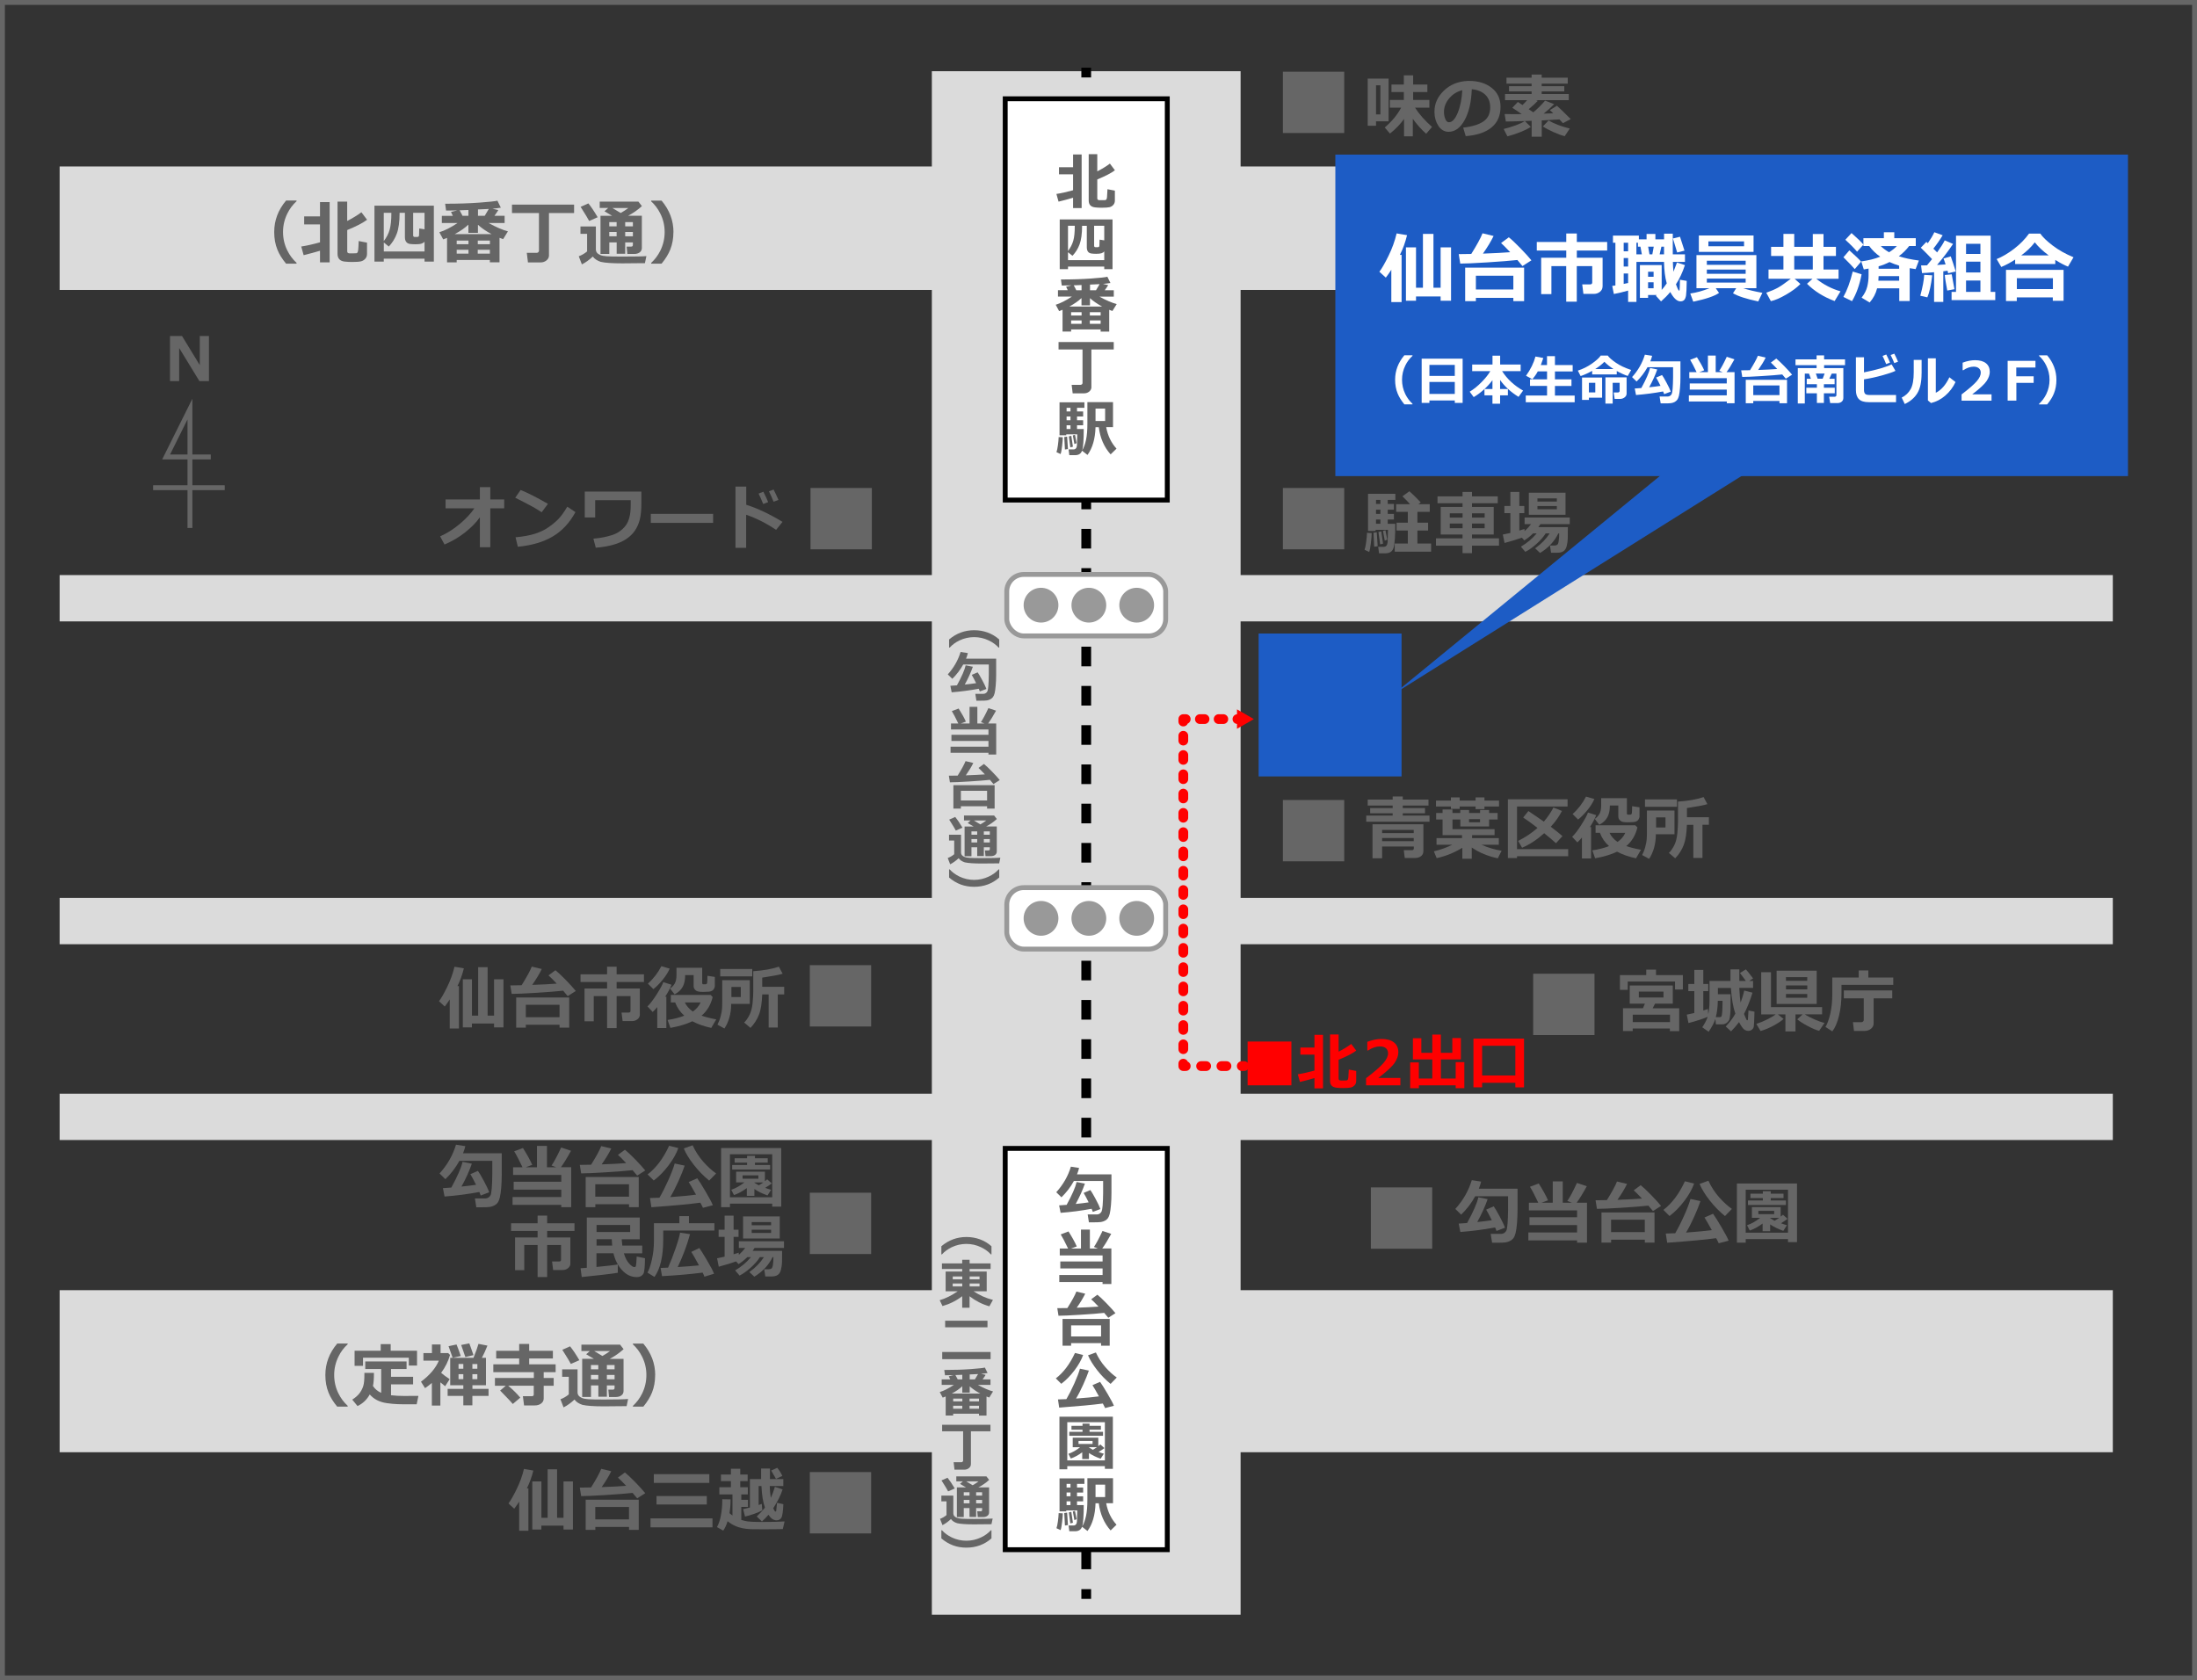 <?xml version="1.0" encoding="UTF-8"?><svg id="_レイヤー_4" xmlns="http://www.w3.org/2000/svg" viewBox="0 0 451 345"><rect x="0" y="0" width="451" height="345" fill="#333333" stroke="none"/><defs><style>.cls-1{fill:#999;}.cls-1,.cls-2,.cls-3,.cls-4,.cls-5,.cls-6{stroke-width:0px;}.cls-2{fill:#666;}.cls-7{stroke:#999;}.cls-7,.cls-8,.cls-9,.cls-10,.cls-11{stroke-linecap:round;stroke-linejoin:round;}.cls-7,.cls-4,.cls-12{fill:#fff;}.cls-13{stroke:#666;}.cls-13,.cls-14,.cls-8,.cls-9,.cls-15,.cls-10,.cls-11{fill:none;}.cls-13,.cls-14,.cls-15,.cls-12{stroke-miterlimit:10;}.cls-3{fill:red;}.cls-14{stroke-dasharray:0 0 4.03 4.03;}.cls-14,.cls-8,.cls-9,.cls-15,.cls-10,.cls-11{stroke-width:2px;}.cls-14,.cls-15,.cls-12{stroke:#000;}.cls-8{stroke-dasharray:0 0 .99 2.97;}.cls-8,.cls-9,.cls-10,.cls-11{stroke:red;}.cls-9{stroke-dasharray:0 0 .96 2.89;}.cls-10{stroke-dasharray:0 0 1.04 3.13;}.cls-5{fill:#dbdbdb;}.cls-6{fill:#1d5cc5;}</style></defs><rect class="cls-5" x="191.29" y="14.62" width="63.38" height="316.9"/><rect class="cls-5" x="12.24" y="34.18" width="421.48" height="25.35"/><rect class="cls-5" x="12.24" y="264.89" width="421.48" height="33.27"/><rect class="cls-5" x="12.24" y="118.07" width="421.48" height="9.51"/><rect class="cls-5" x="12.24" y="184.35" width="421.48" height="9.51"/><rect class="cls-5" x="12.24" y="224.55" width="421.48" height="9.51"/><line class="cls-15" x1="222.98" y1="13.9" x2="222.98" y2="15.9"/><line class="cls-14" x1="222.98" y1="19.93" x2="222.98" y2="324.25"/><line class="cls-15" x1="222.98" y1="326.27" x2="222.98" y2="328.27"/><rect class="cls-12" x="206.35" y="20.28" width="33.27" height="82.39"/><rect class="cls-12" x="206.35" y="235.78" width="33.27" height="82.39"/><rect class="cls-13" x=".5" y=".5" width="450" height="344"/><rect class="cls-2" x="263.35" y="14.72" width="12.59" height="12.59"/><rect class="cls-2" x="166.38" y="100.19" width="12.59" height="12.59"/><rect class="cls-2" x="263.35" y="100.19" width="12.59" height="12.59"/><rect class="cls-2" x="166.24" y="198.16" width="12.59" height="12.59"/><rect class="cls-2" x="166.24" y="244.88" width="12.59" height="12.59"/><rect class="cls-2" x="166.24" y="302.24" width="12.59" height="12.59"/><rect class="cls-2" x="281.41" y="243.79" width="12.59" height="12.59"/><rect class="cls-2" x="314.73" y="199.92" width="12.59" height="12.59"/><rect class="cls-2" x="263.35" y="164.25" width="12.59" height="12.59"/><rect class="cls-3" x="256.11" y="213.84" width="8.99" height="8.99"/><path class="cls-3" d="M269.83,221.34c-.85.26-1.84.52-2.98.8l-.44-1.58c.97-.14,2.11-.4,3.42-.76v-3.27h-2.89v-1.46h2.89v-2.61h1.76v11h-1.76v-2.12ZM278.4,221.93c0,.36-.11.65-.33.89-.22.24-.48.39-.78.46-.3.07-.84.11-1.62.11-.44,0-.88-.02-1.32-.07-.44-.05-.77-.19-.99-.42-.22-.24-.33-.57-.33-.99v-9.52h1.76v3.53c.98-.5,1.85-1.03,2.59-1.59l1.03,1.37c-.74.57-1.95,1.19-3.62,1.88v3.88c0,.12.04.22.11.28s.19.1.34.1c.16,0,.33,0,.51,0,.41,0,.66,0,.73-.03s.14-.07.19-.14.09-.23.12-.47.06-.77.09-1.61l1.52.29v2.05Z"/><path class="cls-3" d="M287.46,222.83h-7.03v-1.47c1.78-1.35,2.97-2.4,3.59-3.13s.92-1.39.92-1.96c0-.45-.15-.81-.44-1.06-.29-.25-.7-.37-1.22-.37-.78,0-1.6.28-2.45.84h-.15v-1.78c1.02-.39,2-.59,2.93-.59,1.1,0,1.95.24,2.55.72s.89,1.15.89,2.02c0,.67-.24,1.37-.73,2.12-.49.75-1.61,1.79-3.38,3.15h4.53v1.5Z"/><path class="cls-3" d="M291.26,223.42h-1.78v-5.29h1.78v3.31h2.76v-3.92h-3.98v-4.36h1.73v3h2.25v-3.74h1.76v3.74h2.35v-3.04h1.76v4.39h-4.1v3.92h3.03v-3.36h1.78v5.35h-1.78v-.59h-7.55v.58Z"/><path class="cls-3" d="M311.07,222.31h-6.82v.93h-1.78v-10h10.38v10.01h-1.78v-.94ZM304.25,220.81h6.82v-6.1h-6.82v6.1Z"/><rect class="cls-6" x="274.12" y="31.74" width="162.71" height="66.01"/><polygon class="cls-6" points="286.18 142.43 387.08 79.19 378.29 66.96 286.18 142.43"/><rect class="cls-6" x="258.37" y="130.07" width="29.34" height="29.34"/><path class="cls-2" d="M285.05,24.91h-2.58v.91h-1.71v-9.68h4.29v8.77ZM283.37,23.49v-5.98h-.9v5.98h.9ZM288.23,24.41c-.79,1.11-1.76,2.12-2.9,3.01l-1.07-1.24c1.5-1.29,2.62-2.65,3.37-4.08h-2.32v-1.58h2.87v-1.62h-2.54v-1.54h2.54v-1.89h1.91v1.89h2.92v1.54h-2.92v1.62h3.33v1.58h-2.95c.88,1.36,2.05,2.69,3.5,3.96l-1.21,1.4c-1.02-.91-1.93-1.93-2.74-3.07v3.6h-1.8v-3.58Z"/><path class="cls-2" d="M300.88,27.94l-.52-1.74c1.84-.2,3.23-.63,4.16-1.27s1.39-1.61,1.39-2.89c0-1.07-.33-1.93-1-2.58-.67-.65-1.59-1.03-2.78-1.14-.1,2.6-.58,4.71-1.46,6.32-.88,1.61-1.98,2.42-3.3,2.42-.86,0-1.56-.41-2.1-1.22-.53-.82-.8-1.75-.8-2.8v-.17c0-1.61.65-3.03,1.94-4.27,1.29-1.24,2.92-1.9,4.89-1.99h.29c1.88,0,3.42.48,4.63,1.43,1.21.95,1.81,2.25,1.81,3.89,0,1.8-.61,3.2-1.83,4.22-1.22,1.02-2.99,1.62-5.33,1.8ZM300.18,18.52c-1.04.25-1.93.79-2.66,1.64-.73.85-1.1,1.79-1.1,2.81,0,.53.09,1.02.27,1.46.18.45.43.67.76.67.65,0,1.25-.64,1.78-1.91.53-1.27.85-2.83.95-4.68Z"/><path class="cls-2" d="M314.24,26.05c-.49.34-1.22.7-2.2,1.09-.98.39-1.85.67-2.6.85l-.77-1.51c.76-.18,1.58-.42,2.45-.74.87-.32,1.5-.61,1.89-.89l-2.28.07-1.61.03-.25-1.54c.36.02.92.03,1.69.03.52,0,1.13,0,1.83-.01-.83-.58-1.48-1.01-1.94-1.3l1.13-1.2c.13.07.45.28.96.63.34-.33.66-.66.96-1h-4.55v-1.26h5.46v-.54h-4.64v-1.07h4.64v-.52h-5.16v-1.23h5.16v-.63h2.07v.63h5.35v1.23h-5.35v.52h4.64v1.07h-4.64v.54h5.56v1.26h-6.71l.35.15c-.49.51-1.11,1.07-1.87,1.71l.95.64c.89-.74,1.69-1.54,2.41-2.4l1.87.72c-.6.63-1.32,1.28-2.16,1.95l1.98-.07c-.26-.26-.5-.47-.71-.65l1.46-.9c.38.32,1.33,1.23,2.83,2.74l-1.61.84c-.14-.18-.38-.44-.72-.78-.75.06-1.96.13-3.62.21v3.35h-2.07v-3.27l-1.4.05,1.22,1.2ZM322.24,26.4l-1.04,1.56c-.67-.17-1.44-.45-2.3-.84-.86-.39-1.59-.77-2.18-1.16l1.18-1.23c1.17.69,2.61,1.24,4.34,1.66Z"/><path class="cls-2" d="M293.45,168.71h-12.99v-1.26h5.43v-.47h-4.62v-1.07h4.62v-.52h-5.13v-1.23h5.13v-.63h2.07v.63h5.28v1.23h-5.28v.52h4.57v1.07h-4.57v.47h5.49v1.26ZM290.21,173.8h-6.49v2.42h-1.97v-6.99h10.44v5.51c0,.45-.16.79-.48,1.04-.32.25-.72.37-1.19.37h-2.15l-.2-1.59h1.69c.09,0,.18-.03.25-.1.08-.07.12-.14.12-.21v-.45ZM290.21,171.04v-.65h-6.49v.65h6.49ZM283.72,172.7h6.49v-.65h-6.49v.65Z"/><path class="cls-2" d="M300.18,174.07c-1.66,1-3.41,1.71-5.26,2.12l-.57-1.4c1.31-.31,2.57-.76,3.77-1.35h-3.23v-1.36h5.23v-.61h-3.99v-3.21h-1.32v-1.34h1.32v-.72h2.03v.72h1.61v-.61h1.8v.61h2.26v-.61h1.85v.61h1.75v1.34h-1.75v1.43h-5.9v-1.43h-1.61v1.98h8.64v1.23h-4.62v.61h5.49v1.36h-3.55c1.32.59,2.69,1,4.12,1.23l-.78,1.55c-2.02-.42-3.8-1.15-5.35-2.21v2.3h-1.93v-2.25ZM307.72,165.58h-2.99v.54h-1.82v-.54h-3.27v.5h-1.8v-.5h-3.06v-1.21h3.06v-.65h1.8v.65h3.27v-.65h1.82v.65h2.99v1.21ZM303.82,168.18h-2.26v.64h2.26v-.64Z"/><path class="cls-2" d="M321.92,175.79h-10.51v.38h-1.87v-12.07h12.25v1.48h-10.38v8.76h10.51v1.45ZM320.64,166.49c-.58,1.14-1.34,2.22-2.3,3.25,1.06.8,1.86,1.44,2.4,1.93l-1.33,1.45c-.54-.5-1.34-1.18-2.42-2.05-1.45,1.31-2.97,2.31-4.54,2.98l-.81-1.4c1.49-.74,2.81-1.63,3.98-2.67-1.14-.89-2.12-1.6-2.94-2.13l1.06-1.33c1.34.89,2.4,1.61,3.17,2.17.75-.85,1.41-1.81,1.98-2.89l1.75.7Z"/><path class="cls-2" d="M326.61,176.25h-1.87v-4.3c-.35.42-.66.76-.94,1l-1.07-1.14c.57-.55,1.22-1.4,1.95-2.56.73-1.16,1.16-1.97,1.3-2.43l1.69.54c-.26.69-.69,1.51-1.3,2.45h.24v6.43ZM327.29,164.06c-.32.74-.8,1.5-1.43,2.27-.63.77-1.27,1.42-1.91,1.93l-1.13-1.13c1.14-1.01,2.06-2.21,2.76-3.58l1.71.5ZM336.13,169.88c-.39,1.6-1.15,2.88-2.29,3.83.73.26,1.74.52,3.02.76l-1.02,1.75c-1.47-.31-2.76-.76-3.89-1.36-1.16.57-2.66,1.02-4.5,1.36l-.58-1.63c1.31-.19,2.45-.49,3.43-.88-.86-.75-1.48-1.66-1.87-2.72h-.89v-1.54h8.16l.42.43ZM336.57,167.61c-.04.34-.17.62-.38.83-.21.21-.54.33-.98.35-.44.03-.8.04-1.08.04-.46,0-.81-.03-1.05-.1-.24-.06-.45-.2-.62-.4-.17-.2-.25-.43-.25-.69v-2.26h-1.74v.06c0,.96-.17,1.75-.52,2.37-.34.62-.89,1.13-1.65,1.52l-.93-1.2c.4-.26.72-.61.96-1.02.24-.42.36-1,.36-1.73v-1.51h5.28v3.13c0,.17.08.26.23.26h.45c.18,0,.28-.09.33-.28.04-.19.06-.67.06-1.46l1.52.23v1.85ZM332.05,172.86c.74-.52,1.27-1.14,1.59-1.87h-3.24c.34.72.89,1.34,1.64,1.87Z"/><path class="cls-2" d="M343.73,171.28h-3.82v.15c0,.92-.13,1.81-.37,2.67-.25.86-.59,1.61-1.01,2.23l-1.43-.78c.28-.54.5-1.11.65-1.71.15-.6.25-1.09.28-1.45.03-.36.05-.86.05-1.49v-4.49h5.66v4.87ZM344.25,165.64h-6.57v-1.51h6.57v1.51ZM341.89,169.89v-2.07h-1.93v2.07s1.93,0,1.93,0ZM349.49,176.14h-1.88v-6.79h-1.32c-.07,1.81-.29,3.21-.67,4.18-.38.98-.96,1.88-1.73,2.69l-1.3-1.1c.38-.36.74-.87,1.08-1.53.34-.66.55-1.47.65-2.45.09-.97.14-1.79.14-2.45v-4.11c2.1-.14,3.85-.45,5.26-.93l.77,1.45c-.59.2-1.99.47-4.19.8v1.88h4.5v1.56h-1.32v6.79Z"/><path class="cls-2" d="M281.58,109.44c0,.45-.05,1.12-.16,2.01-.11.89-.22,1.51-.35,1.87l-.95-.44c.12-.32.23-.86.33-1.61.1-.75.16-1.38.17-1.88l.95.06ZM286.42,107.54c0,2.49-.11,4.13-.34,4.9-.23.77-.78,1.16-1.68,1.16h-1.31l-.17-1.33h1.14c.24,0,.43-.09.56-.26.13-.17.21-.41.23-.72.02-.3.04-1.14.07-2.51h-2.54v.23h-1.55v-7.62h5.61v1.25h-1.57v.83h1.27v1.17h-1.27v.87h1.27v1.16h-1.27v.87h1.55ZM282.8,112.15l-.7.11-.15-2.88.67-.1.19,2.87ZM283.37,102.64h-.9v.83h.9v-.83ZM282.47,104.64v.87h.9v-.87h-.9ZM282.47,106.66v.87h.9v-.87h-.9ZM283.92,111.62l-.6.15-.35-2.54.57-.13.38,2.52ZM284.78,110.79l-.52.22-.36-2.01.51-.13.36,1.91ZM293.8,113.27h-7.49v-1.67h2.69v-2.67h-2.31v-1.61h2.31v-2.23h-2.4v-1.58h2.85c-.43-.5-.95-1.03-1.56-1.61l1.43-1.04c.6.52,1.38,1.28,2.33,2.28l-.47.37h2.32v1.58h-2.53v2.23h2.19v1.61h-2.19v2.67h2.81v1.67Z"/><path class="cls-2" d="M307.71,112.03h-5.54v1.54h-1.94v-1.54h-5.45v-1.5h5.45v-.79h-4.48v-5.66h4.48v-.76h-5.14v-1.41h5.14v-.91h1.94v.91h5.29v1.41h-5.29v.76h4.46v5.66h-4.46v.79h5.54v1.5ZM297.61,106.27h2.63v-.88h-2.63v.88ZM300.24,107.49h-2.63v.96h2.63v-.96ZM302.17,106.27h2.6v-.88h-2.6v.88ZM304.77,107.49h-2.6v.96h2.6v-.96Z"/><path class="cls-2" d="M312.41,110.39c-.8.3-1.99.67-3.56,1.09l-.35-1.73c.49-.09,1-.2,1.55-.33v-4.07h-1.23v-1.46h1.23v-2.89h1.84v2.89h1.02v1.46h-1.02v3.58c.4-.12.75-.23,1.05-.33l.03.45c.56-.52,1-1,1.32-1.43h-1.32v-1.36h9.27v1.36h-6.04c-.14.24-.28.44-.4.61h6.05c0,1.15,0,1.95-.02,2.38s-.08.91-.2,1.43c-.12.52-.34.88-.65,1.11-.32.22-.73.33-1.24.33h-1.34l-.22-1.48h.95c.19,0,.37-.05.52-.14s.26-.36.32-.8c.07-.44.1-.95.1-1.54h-.18c-.78,1.62-2.03,2.95-3.74,4.01l-1.02-.95c1.28-.92,2.27-1.94,2.98-3.06h-.82c-.45.72-1.09,1.44-1.89,2.16-.81.72-1.57,1.26-2.28,1.62l-.91-1.06c1.26-.74,2.34-1.65,3.24-2.72h-.75c-.53.53-1.13,1.01-1.79,1.43l-.5-.55ZM321.37,105.69h-7.53v-4.53h7.53v4.53ZM319.59,102.97v-.65h-3.98v.65h3.98ZM319.59,104.56v-.66h-3.98v.66h3.98Z"/><path class="cls-2" d="M345.47,203.16h-1.62v-1.64h-9.71v1.71h-1.6v-3.04h5.4v-1.11h2.01v1.11h5.51v2.97ZM342.81,211.16h-7.65v.52h-1.99v-4.68h4.1l.39-.93h-3.11s0-3.73,0-3.73h8.84v3.73h-3.65s-.48.94-.48.94h5.45v4.69h-1.92v-.53ZM335.17,209.85h7.65v-1.53h-7.65v1.53ZM341.48,204.8v-1.21h-5.06v1.21h5.06Z"/><path class="cls-2" d="M350.51,208.78c-.8.36-2.1.79-3.9,1.27l-.35-1.73c.49-.09,1.01-.21,1.55-.34v-4.49h-1.23v-1.46h1.23v-2.89h1.84v2.89h1.02v1.46h-1.02v3.98c.3-.09.62-.19.95-.31l.07,1.06c.17-.72.26-1.68.26-2.85v-3.97h4.3v-2.37h1.82v2.37h1.34c-.31-.45-.71-.99-1.21-1.64l1.21-.73c.29.3.78.92,1.48,1.85l-.81.52h.81v1.43h-2.83c.07,1.49.17,2.49.28,3,.33-.89.58-1.71.74-2.46l1.69.44c-.49,1.62-1.07,3.08-1.74,4.37.1.27.22.54.34.81.12.27.19.42.22.45.02.03.05.04.09.04.08,0,.13-.05.15-.15s.06-.72.12-1.87l1.23.25c-.05,1.79-.09,2.81-.14,3.05-.05.25-.17.46-.37.63-.2.17-.45.26-.74.26-.31,0-.59-.09-.86-.28-.26-.19-.62-.7-1.06-1.51-.45.6-.99,1.23-1.64,1.89l-1.09-1c.84-.88,1.5-1.76,1.97-2.63-.46-1.33-.76-3.09-.91-5.28h-2.67v1.29h2.6c0,1.63,0,2.47,0,2.51,0,.61-.02,1.17-.08,1.68-.05.51-.11.85-.18,1.02-.07.17-.18.34-.33.49-.16.16-.33.28-.52.36-.19.08-.39.12-.61.12h-1.29l-.11-1.11c-.25.78-.71,1.65-1.38,2.63l-1.31-.91c.52-.78.89-1.49,1.11-2.14ZM352.21,208.83h.82c.18,0,.3-.06.37-.19.06-.13.11-.46.15-1.02.03-.55.05-1.27.05-2.14h-.97c-.02,1.3-.16,2.42-.41,3.35Z"/><path class="cls-2" d="M366.14,209.2c-.58.5-1.32.98-2.21,1.45-.88.46-1.72.8-2.52,1.03l-.87-1.46c.77-.25,1.53-.56,2.27-.94.74-.37,1.31-.71,1.7-1.02h-2.97v-8.66h2.01v7.17h10.49v1.48h-3.55c.47.32,1.12.66,1.93,1.02.81.36,1.52.61,2.12.75l-1.1,1.62c-.57-.13-1.34-.46-2.3-.96-.97-.51-1.7-.98-2.2-1.4l1.11-1.02h-1.47v3.5h-2.07v-3.5h-1.55l1.16.94ZM372.93,206.12h-8.23v-6.82h8.23v6.82ZM370.99,201.37v-.75h-4.37v.75h4.37ZM366.63,203.13h4.37v-.81h-4.37v.81ZM370.99,204.08h-4.37v.77h4.37v-.77Z"/><path class="cls-2" d="M388.65,202.2h-10.63v1.66c0,1.76-.17,3.33-.51,4.7-.34,1.38-.79,2.44-1.37,3.19l-1.4-.91c.39-.65.72-1.57.99-2.74.26-1.17.4-2.47.4-3.89v-3.51h5.43v-1.46h1.97v1.46h5.12v1.5ZM384.62,210.11c0,.46-.19.83-.56,1.12-.37.29-.81.44-1.32.44h-2.15l-.22-1.81h1.78c.11,0,.21-.04.3-.13.09-.09.14-.19.14-.3v-4.46h-4.09v-1.62h9.94v1.62h-3.82v5.15Z"/><path class="cls-2" d="M304.04,242.6c-.1.45-.26.93-.47,1.46h7.95v4.31c0,.96-.04,1.88-.11,2.77-.08.88-.17,1.56-.29,2.01-.11.46-.26.8-.43,1.04-.17.24-.4.43-.67.57-.27.15-.58.25-.91.31-.33.06-.94.08-1.83.08h-.98s-.29-1.82-.29-1.82h2.17c.22,0,.42-.06.62-.19.19-.13.34-.3.44-.51.09-.21.17-.67.23-1.39.06-.72.1-1.7.11-2.94v-2.69h-6.75c-.77,1.4-1.73,2.66-2.88,3.77l-1.2-1.17c1.61-1.78,2.73-3.75,3.38-5.91l1.92.3ZM306.93,252.01c-2.37.44-4.75.75-7.15.93l-.34-1.72c.42-.02,1-.06,1.73-.12,1.28-2.34,2.05-4.1,2.3-5.28l1.91.38c-.53,1.52-1.24,3.09-2.13,4.7,1.19-.13,2.19-.25,2.99-.37-.48-.97-.87-1.7-1.16-2.18l1.55-.67c.23.29.62.96,1.19,2.01.56,1.05.94,1.84,1.12,2.38l-1.74.66c-.07-.2-.16-.45-.28-.72Z"/><path class="cls-2" d="M323.74,254.66h-10v-1.62h10v-1.51h-9.77v-1.62h9.77v-1.4h-9.89v-1.58h1.93c-.75-1.57-1.32-2.66-1.71-3.27l1.8-.68c.81,1.27,1.45,2.42,1.91,3.46l-1.34.49h2.31v-4.38h2.05v4.38h1.88l-.94-.36c.52-.74,1.18-1.98,1.98-3.7l2.02.68c-.82,1.49-1.51,2.62-2.08,3.38h2.12v8.2h-2.04v-.47Z"/><path class="cls-2" d="M333.99,243.09c-.45.94-1.1,2.02-1.96,3.25,2.07-.07,3.74-.16,5.03-.26-.71-.76-1.28-1.33-1.69-1.69l1.43-1.06c.49.39,1.19,1.05,2.11,1.98.91.94,1.6,1.7,2.07,2.28l-1.66,1.06c-.26-.32-.57-.7-.94-1.12-1.3.14-3.14.29-5.55.44-2.4.15-4.07.22-5.01.22l-.28-1.76h.36c.48,0,1.13,0,1.96-.03,1.04-1.67,1.74-2.94,2.08-3.82l2.04.49ZM337.65,254.52h-6.92v.6h-1.98v-6.19h10.89v6.19h-1.99v-.6ZM330.72,252.97h6.92v-2.55h-6.92v2.55Z"/><path class="cls-2" d="M347.77,243c-.41,1.15-1.08,2.34-2.03,3.59-.94,1.24-1.95,2.27-3.02,3.07l-1.26-1.25c1.75-1.33,3.22-3.29,4.42-5.88l1.89.47ZM352.32,254.21c-2.27.31-5.63.62-10.08.94l-.29-1.89c.47,0,1.12-.02,1.94-.06.6-1.03,1.21-2.23,1.83-3.63.63-1.39,1.06-2.53,1.3-3.41l2.05.44c-.29.86-.71,1.92-1.27,3.17-.56,1.25-1.12,2.34-1.69,3.29,2.24-.16,4.01-.32,5.29-.5-.72-1.3-1.22-2.16-1.5-2.59l1.75-.77c.38.51.96,1.44,1.75,2.78.79,1.34,1.27,2.26,1.45,2.75l-2.03.53c-.07-.18-.25-.53-.53-1.05ZM355.53,248.2l-1.43,1.47c-1.12-.91-2.16-1.97-3.12-3.19-.96-1.22-1.66-2.36-2.09-3.41l1.81-.65c.58,1.26,1.31,2.38,2.19,3.38.88.99,1.76,1.8,2.64,2.41Z"/><path class="cls-2" d="M367.04,254.4h-8.68v.73h-1.81v-12.14h12.34v12.03h-1.85v-.63ZM358.36,253.09h8.68v-8.83h-8.68v8.83ZM361.83,251.21c-.92.67-1.8,1.15-2.64,1.43l-.56-1.08c.95-.33,1.85-.84,2.7-1.53h-1.7v-2.2h5.91v1.96c.19-.14.34-.27.47-.39l.94.84c-.35.28-.81.58-1.36.91.45.17.85.3,1.23.4l-.74,1.16c-1.01-.35-1.91-.79-2.7-1.32v1.4h-1.55v-1.58ZM366.62,247.4h-7.8v-.93h3.06v-.49h-2.55v-.9h2.55v-.5h1.62v.5h2.62v.9h-2.62v.49h3.12v.93ZM364.2,249.28v-.68h-3.24v.68h3.24ZM363.38,250.04v.06c.25.17.55.35.9.54.33-.19.64-.38.94-.59h-1.84Z"/><path class="cls-2" d="M98.5,106.21c-.7,1.01-1.69,2.03-2.98,3.06-1.29,1.03-2.72,1.87-4.27,2.52l-.9-1.67c1.38-.61,2.72-1.45,4.01-2.53,1.29-1.08,2.29-2.16,3.02-3.22h-5.91v-1.83h7.04v-2.53h2.14v2.53h2.85v1.83h-2.85v7.98h-2.14v-6.13Z"/><path class="cls-2" d="M112.48,103.44l-1.28,1.73c-.69-.44-1.3-.81-1.83-1.11-.53-.3-1.73-.92-3.6-1.87l1.1-1.59c1.46.58,3.33,1.53,5.61,2.85ZM118.13,105.14c-1.18,2.18-2.72,3.84-4.62,4.98-1.9,1.14-4.3,1.85-7.21,2.14l-.47-1.95c1.59-.14,2.91-.39,3.97-.72,1.06-.34,1.99-.78,2.78-1.33.8-.55,1.47-1.11,2.03-1.68.56-.57,1.17-1.42,1.84-2.55l1.67,1.11Z"/><path class="cls-2" d="M131.66,103.32c0,1.38-.11,2.51-.33,3.37s-.56,1.62-1.01,2.27c-.45.65-1.03,1.22-1.75,1.7-.72.48-1.61.88-2.66,1.18-1.05.3-2.25.51-3.61.61l-.49-1.86c1.34-.1,2.59-.34,3.77-.71,1.17-.37,2.12-1.02,2.83-1.94s1.06-2.31,1.06-4.17v-1.07h-7.29v3.54h-2.14v-5.31h11.62v2.38Z"/><path class="cls-2" d="M146.39,107.35h-12.79v-1.85h12.79v1.85Z"/><path class="cls-2" d="M160.64,107.14l-1.32,1.65c-1.98-1.34-4.03-2.38-6.15-3.11v6.79h-2.19v-12.56h2.21v3.72c2.35.76,4.83,1.93,7.44,3.51ZM157.69,103.09l-1.02.39c-.38-.94-.7-1.66-.95-2.14l.98-.38c.39.75.72,1.46.99,2.14ZM159.8,102.64l-1,.37c-.32-.81-.64-1.52-.95-2.14l.95-.36c.38.73.71,1.44,1,2.12Z"/><path class="cls-2" d="M94.21,211.17h-1.89v-5.97c-.26.41-.6.9-1.02,1.45l-1.18-1.09c.43-.56.99-1.52,1.66-2.89s1.18-2.76,1.52-4.19l1.92.33c-.32,1.34-.77,2.55-1.32,3.65h.31v8.71ZM96.88,210.93h-1.87v-9.87h1.87v7.46h1.28v-9.95h1.94v9.95h1.32v-7.46h1.93v9.87h-1.93v-.79h-4.55v.79Z"/><path class="cls-2" d="M111.21,198.96c-.45.94-1.1,2.02-1.96,3.25,2.07-.07,3.74-.16,5.03-.26-.71-.76-1.28-1.33-1.69-1.69l1.43-1.06c.49.39,1.19,1.05,2.11,1.98.91.94,1.6,1.7,2.07,2.28l-1.66,1.06c-.26-.32-.57-.7-.94-1.12-1.3.14-3.14.29-5.55.44-2.4.15-4.07.22-5.01.22l-.28-1.75h.36c.48,0,1.13,0,1.96-.03,1.04-1.67,1.74-2.94,2.08-3.82l2.04.49ZM114.86,210.39h-6.92v.6h-1.98v-6.19h10.89v6.19h-1.99v-.6ZM107.94,208.84h6.92v-2.55h-6.92v2.55Z"/><path class="cls-2" d="M131.35,208.29c0,.39-.16.71-.48.97-.32.26-.69.38-1.1.38h-1.96l-.22-1.75h1.44c.27,0,.4-.11.4-.34v-3.04h-2.85v6.57h-1.96v-6.57h-2.74v5.17h-1.89v-6.73h4.63v-1.33h-5.45v-1.58h5.45v-1.57h1.96v1.57h5.61v1.58h-5.61v1.33h4.76v5.33Z"/><path class="cls-2" d="M136.79,211.07h-1.87v-4.3c-.35.42-.66.76-.94,1l-1.07-1.14c.57-.55,1.22-1.4,1.95-2.56.73-1.16,1.16-1.97,1.3-2.43l1.69.54c-.26.69-.69,1.51-1.3,2.45h.24v6.43ZM137.47,198.88c-.32.74-.8,1.5-1.43,2.27-.63.77-1.27,1.42-1.91,1.93l-1.13-1.13c1.14-1.01,2.06-2.21,2.76-3.58l1.71.5ZM146.3,204.7c-.39,1.6-1.15,2.88-2.29,3.83.73.26,1.74.52,3.02.76l-1.02,1.75c-1.47-.31-2.76-.76-3.89-1.36-1.16.57-2.66,1.02-4.5,1.36l-.58-1.63c1.31-.19,2.45-.49,3.43-.88-.86-.75-1.48-1.66-1.87-2.72h-.89v-1.54h8.16l.42.43ZM146.75,202.43c-.04.34-.17.62-.38.83s-.54.33-.98.35c-.44.03-.8.04-1.08.04-.46,0-.81-.03-1.05-.1-.24-.06-.45-.2-.62-.4s-.25-.43-.25-.69v-2.26h-1.74v.06c0,.96-.17,1.75-.52,2.37-.34.62-.89,1.13-1.65,1.52l-.93-1.2c.4-.26.72-.61.96-1.02s.36-1,.36-1.73v-1.51h5.28v3.13c0,.17.08.26.23.26h.45c.18,0,.29-.09.33-.28.04-.19.06-.67.06-1.46l1.52.23v1.85ZM142.23,207.68c.74-.52,1.27-1.14,1.59-1.87h-3.24c.34.72.89,1.34,1.64,1.87Z"/><path class="cls-2" d="M153.91,206.11h-3.82v.15c0,.92-.12,1.81-.37,2.67s-.59,1.61-1.01,2.23l-1.43-.78c.28-.54.5-1.11.65-1.71.16-.6.25-1.09.28-1.45.03-.36.05-.86.05-1.49v-4.49h5.66v4.87ZM154.42,200.46h-6.57v-1.51h6.57v1.51ZM152.07,204.71v-2.07h-1.93v2.07s1.93,0,1.93,0ZM159.67,210.96h-1.88v-6.79h-1.32c-.07,1.81-.29,3.21-.68,4.18-.38.98-.96,1.88-1.73,2.69l-1.3-1.1c.38-.36.74-.87,1.08-1.53.34-.66.55-1.47.65-2.45s.14-1.79.14-2.45v-4.11c2.1-.14,3.85-.45,5.26-.93l.77,1.45c-.59.2-1.99.47-4.19.8v1.88h4.51v1.56h-1.32v6.79Z"/><path class="cls-2" d="M95.52,235.32c-.1.45-.26.93-.47,1.46h7.95v4.31c0,.96-.04,1.88-.11,2.77-.08.88-.17,1.56-.29,2.01-.11.46-.26.8-.43,1.04-.17.24-.4.43-.67.57-.27.15-.58.25-.91.31-.33.06-.94.08-1.83.08h-.98s-.29-1.82-.29-1.82h2.17c.22,0,.42-.06.62-.19s.34-.3.44-.51c.09-.21.17-.67.23-1.39.06-.72.1-1.7.11-2.94v-2.69h-6.75c-.77,1.4-1.73,2.66-2.88,3.77l-1.2-1.17c1.61-1.78,2.73-3.75,3.38-5.91l1.92.3ZM98.41,244.73c-2.37.44-4.75.75-7.15.93l-.34-1.72c.42-.02,1-.06,1.73-.12,1.28-2.34,2.05-4.1,2.3-5.28l1.91.38c-.53,1.52-1.24,3.09-2.13,4.7,1.19-.13,2.19-.25,2.99-.37-.48-.97-.87-1.7-1.16-2.18l1.55-.67c.23.29.62.96,1.19,2.01.56,1.05.94,1.84,1.12,2.38l-1.74.66c-.07-.2-.16-.45-.28-.72Z"/><path class="cls-2" d="M115.22,247.38h-10v-1.62h10v-1.51h-9.77v-1.62h9.77v-1.4h-9.89v-1.58h1.93c-.75-1.57-1.32-2.66-1.71-3.27l1.8-.68c.81,1.27,1.45,2.42,1.91,3.46l-1.34.49h2.31v-4.38h2.05v4.38h1.88l-.94-.36c.52-.74,1.18-1.98,1.98-3.7l2.02.68c-.82,1.49-1.51,2.62-2.08,3.38h2.12v8.2h-2.04v-.47Z"/><path class="cls-2" d="M125.47,235.81c-.45.94-1.1,2.02-1.96,3.25,2.07-.07,3.74-.16,5.03-.26-.71-.76-1.28-1.33-1.69-1.69l1.43-1.06c.49.39,1.19,1.05,2.11,1.98.91.94,1.6,1.7,2.07,2.28l-1.66,1.06c-.26-.32-.57-.7-.94-1.12-1.3.14-3.14.29-5.55.44-2.4.15-4.07.22-5.01.22l-.28-1.75h.36c.48,0,1.13,0,1.96-.03,1.04-1.67,1.74-2.94,2.08-3.82l2.04.49ZM129.13,247.24h-6.92v.6h-1.98v-6.19h10.89v6.19h-1.99v-.6ZM122.2,245.69h6.92v-2.55h-6.92v2.55Z"/><path class="cls-2" d="M139.25,235.71c-.41,1.15-1.08,2.34-2.03,3.59-.94,1.24-1.95,2.27-3.02,3.07l-1.26-1.25c1.75-1.33,3.22-3.29,4.42-5.88l1.89.47ZM143.8,246.92c-2.27.31-5.63.62-10.08.94l-.29-1.89c.47,0,1.12-.02,1.94-.06.6-1.03,1.21-2.23,1.83-3.62.62-1.39,1.06-2.53,1.3-3.41l2.05.44c-.29.86-.71,1.92-1.27,3.17-.56,1.25-1.12,2.34-1.69,3.29,2.24-.16,4.01-.32,5.29-.5-.72-1.3-1.22-2.16-1.5-2.59l1.75-.77c.38.51.96,1.44,1.75,2.78.79,1.34,1.27,2.26,1.45,2.75l-2.03.53c-.07-.18-.25-.53-.53-1.05ZM147.01,240.92l-1.43,1.47c-1.12-.91-2.16-1.97-3.12-3.19-.96-1.22-1.66-2.36-2.09-3.41l1.81-.65c.58,1.26,1.31,2.38,2.19,3.38.88.99,1.76,1.8,2.64,2.41Z"/><path class="cls-2" d="M158.52,247.12h-8.68v.73h-1.81v-12.14h12.34v12.03h-1.85v-.63ZM149.84,245.81h8.68v-8.83h-8.68v8.83ZM153.31,243.93c-.92.67-1.8,1.15-2.64,1.43l-.56-1.08c.95-.33,1.85-.84,2.7-1.52h-1.7v-2.2h5.91v1.96c.19-.14.34-.27.47-.39l.94.84c-.35.28-.81.58-1.36.91.45.17.85.3,1.23.4l-.75,1.16c-1.01-.35-1.91-.79-2.69-1.32v1.4h-1.55v-1.58ZM158.1,240.12h-7.8v-.93h3.06v-.49h-2.55v-.9h2.55v-.5h1.62v.5h2.62v.9h-2.62v.49h3.12v.93ZM155.68,242v-.68h-3.24v.68h3.24ZM154.86,242.76v.06c.25.17.55.35.9.54.33-.19.64-.38.94-.59h-1.84Z"/><path class="cls-2" d="M117.09,259.4c0,.39-.16.71-.48.97-.32.26-.69.38-1.1.38h-1.96l-.22-1.75h1.44c.27,0,.4-.11.4-.34v-3.04h-2.85v6.57h-1.96v-6.57h-2.74v5.17h-1.89v-6.73h4.63v-1.33h-5.45v-1.58h5.45v-1.57h1.96v1.57h5.61v1.58h-5.61v1.33h4.76v5.33Z"/><path class="cls-2" d="M126.84,261.31c-.43.09-1.5.23-3.21.43-1.71.2-3.11.35-4.21.45l-.24-1.8,1.28-.1v-10.31h10.87v4.45h-3.71c.03.43.07.86.13,1.3h4.09v1.59h-3.77c.27.91.63,1.61,1.08,2.1.45.49.81.73,1.08.73.08,0,.14-.02.2-.06.05-.04.09-.1.11-.19s.05-.29.08-.62c.03-.33.06-.76.08-1.3l1.7.35c0,.78-.03,1.45-.08,2.02-.06.57-.13.95-.23,1.14-.1.19-.26.36-.49.5-.24.14-.53.21-.9.21-1.13,0-2.13-.47-2.99-1.41-.87-.94-1.46-2.1-1.78-3.48h-3.49v2.81c2.27-.21,3.73-.39,4.38-.52v1.7ZM129.36,252.94v-1.44h-6.9v1.44h6.9ZM122.46,255.73h3.21c-.03-.31-.06-.74-.09-1.3h-3.12v1.3Z"/><path class="cls-2" d="M146.64,252.64h-10.49v1.81c0,3.47-.6,6.04-1.8,7.72l-1.44-.89c.33-.54.63-1.43.91-2.66.28-1.23.42-2.51.42-3.83v-3.65h5.22v-1.45h1.97v1.45h5.22v1.5ZM144.26,261.28c-2.6.33-5.39.57-8.36.73l-.29-1.68c.27,0,.78-.03,1.53-.07.52-1.16,1.05-2.5,1.56-4,.52-1.51.82-2.57.9-3.18l2.05.31c-.64,2.32-1.48,4.56-2.53,6.75,1.82-.12,3.27-.23,4.37-.34-.72-1.34-1.25-2.26-1.58-2.77l1.65-.8c.26.36.77,1.17,1.53,2.45s1.26,2.22,1.49,2.83l-1.98.61c-.02-.12-.14-.4-.36-.85Z"/><path class="cls-2" d="M151.11,258.98c-.8.3-1.99.67-3.56,1.09l-.35-1.73c.49-.09,1-.2,1.55-.33v-4.07h-1.23v-1.46h1.23v-2.89h1.84v2.89h1.02v1.46h-1.02v3.58c.4-.12.75-.23,1.05-.33l.03.45c.56-.52,1-1,1.32-1.43h-1.32v-1.36h9.27v1.36h-6.04c-.14.24-.28.44-.4.61h6.05c0,1.15,0,1.95-.02,2.38s-.08.91-.2,1.43c-.12.52-.34.89-.65,1.11-.32.22-.73.33-1.24.33h-1.34l-.22-1.48h.95c.19,0,.37-.05.52-.14.15-.09.26-.36.32-.8.07-.44.1-.95.1-1.54h-.18c-.78,1.62-2.03,2.95-3.74,4.01l-1.02-.95c1.28-.92,2.27-1.94,2.98-3.06h-.82c-.45.72-1.09,1.44-1.89,2.16s-1.57,1.26-2.28,1.62l-.91-1.06c1.26-.74,2.34-1.64,3.24-2.72h-.75c-.53.53-1.13,1.01-1.79,1.43l-.5-.55ZM160.07,254.28h-7.53v-4.53h7.53v4.53ZM158.29,251.56v-.65h-3.98v.65h3.98ZM158.29,253.14v-.66h-3.98v.66h3.98Z"/><path class="cls-2" d="M108.47,314.28h-1.89v-5.97c-.26.41-.6.9-1.02,1.45l-1.18-1.09c.43-.56.99-1.52,1.66-2.89s1.18-2.76,1.52-4.19l1.92.33c-.32,1.34-.77,2.55-1.32,3.65h.31v8.71ZM111.14,314.03h-1.87v-9.87h1.87v7.46h1.28v-9.95h1.94v9.95h1.32v-7.46h1.93v9.87h-1.93v-.79h-4.55v.79Z"/><path class="cls-2" d="M125.47,302.07c-.45.94-1.1,2.02-1.96,3.25,2.07-.07,3.74-.16,5.03-.26-.71-.76-1.28-1.32-1.69-1.69l1.43-1.06c.49.39,1.19,1.05,2.11,1.98.91.94,1.6,1.7,2.07,2.28l-1.66,1.06c-.26-.32-.57-.7-.94-1.12-1.3.14-3.14.29-5.55.44-2.4.15-4.07.22-5.01.22l-.28-1.75h.36c.48,0,1.13,0,1.96-.03,1.04-1.67,1.74-2.94,2.08-3.82l2.04.49ZM129.13,313.5h-6.92v.6h-1.98v-6.19h10.89v6.19h-1.99v-.6ZM122.2,311.95h6.92v-2.55h-6.92v2.55Z"/><path class="cls-2" d="M146.26,313.58h-12.72v-1.84h12.72v1.84ZM145.61,304.46h-11.39v-1.8h11.39v1.8ZM145.09,308.89h-10.32v-1.74h10.32v1.74Z"/><path class="cls-2" d="M149.97,307.81v.26c0,.85-.07,1.72-.22,2.59.21.19.41.36.61.5v-4.34h-2.69v-1.48h2.37v-1.24h-2.04v-1.36h2.04v-1.18h1.92v1.18h1.52v1.36h-1.52v1.24h1.55v1.48h-1.34v1.11h1.37v1.46h-1.37v2.67c.41.13.86.24,1.36.31s1.42.11,2.78.11c2.14,0,3.72-.04,4.75-.11l-.37,1.57c-.78.02-2.14.04-4.08.04-1.05,0-1.86,0-2.44-.02-.58-.02-1.14-.08-1.71-.19-.56-.11-1.11-.28-1.64-.53-.53-.24-1.01-.55-1.46-.91-.24.77-.53,1.41-.89,1.92l-1.29-.72c.36-.63.63-1.43.81-2.41.18-.98.28-1.98.28-2.99v-.32l1.7.03ZM156.46,310.11c-.97.5-2.14.92-3.52,1.26l-.39-1.52c.44-.1.9-.21,1.39-.34v-5.84h2.3v-2.16s1.82,0,1.82,0v2.16h2.74v1.43h-2.79c.03.83.1,1.64.22,2.42.32-.66.59-1.42.84-2.26l1.58.54c-.38,1.19-1.02,2.47-1.91,3.84.18.47.34.71.47.71.06,0,.11-.05.13-.14s.08-.65.17-1.67l1.3.29c-.07,1.54-.21,2.47-.43,2.81s-.55.51-.99.5c-.6,0-1.15-.38-1.64-1.14-.38.45-.83.91-1.34,1.38l-1.07-1.03c.68-.63,1.24-1.24,1.69-1.82-.4-1.12-.64-2.6-.72-4.42h-.58v3.88l.65-.22.11,1.35ZM160.61,303.02l-1.32.61c-.2-.38-.53-.95-.98-1.71l1.25-.56c.43.54.78,1.1,1.04,1.66Z"/><path class="cls-2" d="M60.86,54.13h-2.14c-.81-.98-1.41-1.94-1.78-2.89-.44-1.08-.65-2.28-.65-3.6,0-2.39.81-4.54,2.44-6.47h2.14v.15c-.78.71-1.42,1.56-1.89,2.53-.58,1.18-.88,2.44-.88,3.78s.29,2.62.88,3.8c.48.97,1.11,1.82,1.89,2.53v.15Z"/><path class="cls-2" d="M65.69,51.48c-.95.29-2.07.59-3.36.91l-.49-1.78c1.1-.16,2.38-.45,3.85-.86v-3.68h-3.25v-1.64h3.25v-2.94h1.98v12.38h-1.98v-2.39ZM75.34,52.14c0,.4-.12.73-.37,1s-.54.44-.88.52c-.34.08-.95.13-1.83.13-.5,0-.99-.03-1.49-.08-.49-.05-.86-.21-1.11-.48-.25-.27-.37-.64-.37-1.12v-10.71h1.98v3.97c1.1-.57,2.08-1.16,2.92-1.79l1.16,1.54c-.84.64-2.19,1.34-4.07,2.11v4.37c0,.14.04.24.12.31s.21.11.39.11.37,0,.57,0c.46,0,.74-.01.82-.03.08-.02.15-.07.21-.16s.1-.26.14-.53c.03-.26.07-.87.1-1.81l1.71.33v2.31Z"/><path class="cls-2" d="M87.15,53.11h-8.37v.6h-1.91v-11.49h12.19v11.49h-1.91v-.6ZM78.78,51.63h8.37v-2.02c-.14.19-.35.32-.63.41-.28.09-.69.13-1.24.13-.39,0-.75-.02-1.09-.06-.34-.04-.61-.18-.79-.41-.19-.23-.28-.57-.28-1v-4.99h-1.09c0,1.84-.2,3.27-.57,4.27-.37,1.01-.92,1.89-1.65,2.66l-1.02-.84v1.85ZM78.78,49.51c.58-.76.98-1.54,1.21-2.36.23-.82.35-1.95.35-3.4v-.06h-1.56v5.82ZM87.15,47.07v-3.38h-2.34v4.62c0,.23.11.34.33.34h.5c.12,0,.21-.03.27-.08s.1-.13.11-.24c0-.11.02-.58.04-1.42l1.09.17Z"/><path class="cls-2" d="M100.57,53.38h-6.82v.49h-1.98v-5.03c-.29.12-.55.23-.79.31l-.79-1.47c1.11-.34,2.36-.97,3.73-1.89h-3.22v-1.47h2.26l-.38-.81,1.27-.31c-.84.02-1.6.03-2.28.03l-.19-1.4c2.67,0,5.02-.08,7.04-.23,2.02-.15,3.25-.28,3.69-.4l.7,1.44c-.47.08-1.04.15-1.71.21l1.19.28c-.16.29-.43.68-.79,1.18h2.09v1.47h-3.31c1.52.84,2.85,1.42,3.99,1.72l-.99,1.6c-.24-.08-.48-.17-.74-.27v5.03h-1.98v-.49ZM93.37,48.07h7.54c-1.1-.58-2.03-1.23-2.8-1.92v1.66h-1.96v-1.69c-.74.7-1.67,1.34-2.79,1.94ZM96.17,49.39h-2.42v.75h2.42v-.75ZM93.75,52.07h2.42v-.79h-2.42v.79ZM94.35,43.18c.14.24.34.62.6,1.13h1.21v-1.2l-1.81.07ZM100.57,50.14v-.75h-2.49v.75h2.49ZM98.07,52.07h2.49v-.79h-2.49v.79ZM98.12,43.01v1.3h1.38c.32-.52.6-.98.84-1.41l-2.21.1Z"/><path class="cls-2" d="M112.7,52.4c0,.43-.17.78-.51,1.06s-.75.42-1.23.42h-2.58l-.24-1.97h2.05c.12,0,.22-.04.31-.13s.14-.18.14-.3v-7.74h-5.54v-1.73h12.75v1.73h-5.16v8.66Z"/><path class="cls-2" d="M132.7,52.55l-.31,1.48c-.07,0-.17,0-.29,0l-4.35.04c-2.06,0-3.54-.1-4.44-.31-.74-.25-1.28-.62-1.62-1.09-.73.69-1.47,1.23-2.24,1.61l-.64-1.66c.63-.24,1.2-.57,1.71-1v-3.61h-1.36v-1.52h3.16v4.71c0,.26.08.49.23.69.15.19.39.35.69.48.31.13.75.21,1.32.25.58.04,1.65.06,3.24.06,2.53,0,4.16-.03,4.9-.1ZM122.69,44.6l-1.75.77c-.19-.39-.77-1.36-1.75-2.9l1.59-.71c.53.64,1.17,1.59,1.91,2.84ZM129.92,49.77h-1.58v2.33h-1.75v-2.33h-1.51v2.37h-1.81v-7.83h2.4c-.16-.1-.68-.41-1.58-.93l.76-.68h-1.74v-1.31h7.94l.72.93c-.83.76-1.77,1.42-2.84,1.98h2.83v6.6c0,.39-.15.7-.45.92-.3.22-.68.32-1.13.32h-1.4s-.14-1.51-.14-1.51h.91c.25,0,.37-.11.37-.34v-.53ZM126.58,46.47v-.87h-1.51v.87h1.51ZM125.07,48.52h1.51v-.9h-1.51v.9ZM125.72,42.71l1.69,1.02c.53-.29,1.06-.63,1.57-1.02h-3.25ZM128.34,45.6v.87h1.58v-.87h-1.58ZM128.34,48.52h1.58v-.9h-1.58v.9Z"/><path class="cls-2" d="M138.24,47.64c0,1.32-.22,2.52-.65,3.6-.38.95-.97,1.91-1.78,2.89h-2.14v-.15c.78-.72,1.41-1.56,1.89-2.53.58-1.18.88-2.45.88-3.8s-.29-2.6-.88-3.78c-.48-.97-1.11-1.82-1.89-2.53v-.15h2.14c1.62,1.93,2.44,4.08,2.44,6.47Z"/><path class="cls-2" d="M71.36,288.8h-2.14c-.81-.98-1.41-1.94-1.78-2.89-.44-1.08-.65-2.28-.65-3.6,0-2.39.81-4.54,2.44-6.47h2.14v.15c-.78.71-1.42,1.56-1.89,2.53-.58,1.18-.88,2.44-.88,3.78s.29,2.62.88,3.8c.48.97,1.11,1.82,1.89,2.53v.15Z"/><path class="cls-2" d="M76.76,281.83v.14c0,1.13-.07,2-.2,2.59.4.62.97,1.09,1.69,1.41v-4.9h-3.27v-1.55h8.48v1.55h-3.19v1.61h4.53v1.54h-4.53v2.24c.78.1,1.72.15,2.82.15h.4s.4-.01.4-.01h.4s.4,0,.4,0h.4s.4-.01.4-.01h.4s-.36,1.73-.36,1.73h-1.07c-1.23,0-2.16,0-2.81-.03-.65-.02-1.38-.09-2.19-.2s-1.5-.33-2.08-.63c-.58-.3-1.07-.69-1.48-1.16-.6,1.08-1.44,1.87-2.51,2.38l-1.08-1.32c.67-.43,1.18-.88,1.53-1.36.35-.48.59-.97.74-1.48.15-.51.22-1.24.22-2.21,0-.14,0-.29,0-.44h1.96ZM85.62,280.37h-1.7v-1.61h-9.4v1.67h-1.73v-3.11h5.36v-1.35h2.05v1.35h5.41v3.05Z"/><path class="cls-2" d="M90.4,288.58h-1.75v-4.65c-.44.38-.9.74-1.4,1.07l-.83-1.32c1.81-1.35,3.03-2.79,3.67-4.33h-3.17v-1.54h1.75v-1.77h1.77v1.77h1.57l.37.38c-.36,1.29-.97,2.51-1.82,3.67.39.35.97.78,1.75,1.3l-.93,1.45c-.41-.32-.74-.59-.98-.8v4.76ZM100.28,286.59h-3.31v1.94h-1.86v-1.94h-3.22v-1.44h3.22v-.75h-2.69v-5.62h4.78c.52-1.29.85-2.25,1.02-2.87l1.84.36c-.36.93-.74,1.76-1.14,2.51h.84v5.62h-2.78v.75h3.31v1.44ZM94.59,278.4l-1.67.37-.84-2.38,1.64-.35c.26.64.55,1.43.87,2.37ZM95.11,280.04h-.98v.97h.98v-.97ZM94.13,282.13v1.03h.98v-1.03h-.98ZM97.19,278.22l-1.66.4c-.21-.65-.5-1.48-.86-2.48l1.67-.33c.24.62.52,1.43.85,2.41ZM97.99,281.02v-.97h-1.02v.97h1.02ZM97.99,283.16v-1.03h-1.02v1.03h1.02Z"/><path class="cls-2" d="M106.81,286.95l-1.54,1.3c-.23-.3-1.1-1.21-2.6-2.75l1.16-.99h-2.23v-1.6h7.99v-1.18s-8.32,0-8.32,0v-1.62h5.31v-1.2h-4.72v-1.58h4.72v-1.4h2.05v1.4h4.87v1.58h-4.87v1.2h5.43v1.62h-2.45v1.18h2.05v1.6h-2.05v2.62c0,.43-.18.77-.53,1.03-.35.26-.77.39-1.27.39h-2.23l-.24-1.89h1.82c.27,0,.41-.12.41-.36v-1.8s-5.25,0-5.25,0c.94.79,1.77,1.6,2.47,2.44Z"/><path class="cls-2" d="M128.94,287.22l-.31,1.48c-.07,0-.17,0-.29,0l-4.35.04c-2.06,0-3.54-.1-4.44-.31-.74-.25-1.28-.61-1.62-1.09-.73.69-1.47,1.23-2.24,1.61l-.64-1.66c.63-.24,1.2-.57,1.71-1v-3.61h-1.36v-1.53h3.16v4.71c0,.26.08.49.23.69.15.19.39.35.69.48.31.13.75.21,1.32.25.58.04,1.65.06,3.24.06,2.53,0,4.16-.04,4.9-.11ZM118.93,279.26l-1.75.77c-.19-.39-.77-1.36-1.75-2.9l1.59-.71c.53.64,1.17,1.59,1.91,2.84ZM126.16,284.44h-1.58v2.33h-1.75v-2.33h-1.51v2.37h-1.81v-7.83h2.4c-.16-.1-.68-.41-1.58-.93l.76-.67h-1.74v-1.31h7.94l.72.93c-.83.76-1.77,1.42-2.84,1.99h2.83v6.6c0,.39-.15.7-.45.91-.3.22-.68.32-1.13.32h-1.4s-.14-1.51-.14-1.51h.91c.25,0,.37-.11.37-.34v-.53ZM122.82,281.13v-.87h-1.51v.87h1.51ZM121.31,283.19h1.51v-.9h-1.51v.9ZM121.97,277.38l1.69,1.02c.53-.29,1.06-.63,1.57-1.02h-3.25ZM124.58,280.26v.87h1.58v-.87h-1.58ZM124.58,283.19h1.58v-.9h-1.58v.9Z"/><path class="cls-2" d="M134.49,282.31c0,1.32-.22,2.52-.65,3.6-.38.95-.97,1.91-1.78,2.89h-2.14v-.15c.78-.72,1.41-1.56,1.89-2.53.58-1.18.88-2.45.88-3.8s-.29-2.6-.88-3.78c-.48-.97-1.11-1.82-1.89-2.53v-.15h2.14c1.62,1.93,2.44,4.08,2.44,6.47Z"/><path class="cls-2" d="M205.12,132.96h-.12c-.55-.6-1.23-1.09-2.03-1.47-.95-.45-1.95-.68-3-.68s-2.06.23-3.01.68c-.79.38-1.46.87-2.01,1.47h-.12v-1.67c1.49-1.26,3.21-1.9,5.14-1.9s3.72.63,5.15,1.9v1.67Z"/><path class="cls-2" d="M198.68,134.09c-.08.35-.2.73-.37,1.14h6.18v3.35c0,.75-.03,1.47-.09,2.15-.06.69-.13,1.21-.22,1.57-.09.36-.2.62-.34.81-.14.18-.31.33-.52.45-.21.12-.45.19-.71.24-.26.04-.73.06-1.42.06h-.76s-.22-1.41-.22-1.41h1.68c.17,0,.33-.05.48-.15s.26-.23.34-.4c.07-.16.13-.52.18-1.08.05-.56.08-1.32.09-2.29v-2.1h-5.25c-.6,1.09-1.35,2.06-2.24,2.94l-.93-.91c1.25-1.38,2.12-2.92,2.63-4.6l1.49.23ZM200.92,141.41c-1.84.34-3.7.58-5.56.73l-.27-1.34c.32-.01.77-.04,1.35-.09,1-1.82,1.59-3.19,1.79-4.11l1.48.29c-.42,1.18-.97,2.4-1.66,3.66.93-.1,1.7-.19,2.33-.29-.37-.75-.67-1.32-.9-1.7l1.21-.52c.18.23.49.75.92,1.56.44.81.73,1.43.88,1.85l-1.35.51c-.05-.16-.13-.35-.22-.56Z"/><path class="cls-2" d="M202.91,154.56h-7.78v-1.26h7.78v-1.18h-7.6v-1.26h7.6v-1.09h-7.69v-1.23h1.5c-.58-1.22-1.03-2.07-1.33-2.54l1.4-.53c.63.99,1.13,1.88,1.49,2.69l-1.05.38h1.8v-3.41h1.6v3.41h1.46l-.73-.28c.4-.58.92-1.54,1.54-2.88l1.57.53c-.64,1.16-1.18,2.03-1.62,2.63h1.65v6.38h-1.59v-.37Z"/><path class="cls-2" d="M199.79,156.66c-.35.73-.86,1.57-1.53,2.53,1.61-.06,2.91-.12,3.92-.2-.56-.59-.99-1.03-1.31-1.32l1.11-.82c.38.3.93.81,1.64,1.54.71.73,1.25,1.32,1.61,1.77l-1.29.82c-.2-.25-.44-.54-.73-.87-1.01.11-2.44.23-4.31.34-1.87.12-3.17.17-3.9.17l-.22-1.36h.28c.37,0,.88,0,1.53-.02.81-1.3,1.35-2.29,1.62-2.97l1.59.38ZM202.63,165.54h-5.38v.47h-1.54v-4.81h8.47v4.81h-1.55v-.47ZM197.25,164.34h5.38v-1.98h-5.38v1.98Z"/><path class="cls-2" d="M205.35,176.11l-.24,1.15c-.06,0-.13,0-.23,0l-3.38.03c-1.6,0-2.75-.08-3.45-.24-.58-.19-1-.48-1.26-.85-.57.54-1.15.95-1.74,1.25l-.5-1.29c.49-.18.93-.44,1.33-.78v-2.81h-1.06v-1.19h2.46v3.66c0,.21.06.38.18.53.12.15.3.27.54.37.24.1.58.16,1.03.19.45.03,1.29.05,2.52.05,1.96,0,3.23-.03,3.81-.08ZM197.57,169.93l-1.36.6c-.14-.31-.6-1.06-1.36-2.25l1.24-.55c.41.5.91,1.23,1.49,2.21ZM203.19,173.95h-1.23v1.81h-1.36v-1.81h-1.18v1.84h-1.41v-6.09h1.87c-.12-.08-.53-.32-1.23-.72l.59-.53h-1.35v-1.02h6.18l.56.72c-.64.59-1.38,1.11-2.21,1.54h2.2v5.13c0,.31-.12.54-.35.71-.23.17-.53.25-.88.25h-1.09s-.11-1.18-.11-1.18h.71c.19,0,.29-.09.29-.27v-.41ZM200.6,171.38v-.68h-1.18v.68h1.18ZM199.42,172.97h1.18v-.7h-1.18v.7ZM199.93,168.46l1.31.8c.42-.23.82-.49,1.22-.8h-2.53ZM201.96,170.7v.68h1.23v-.68h-1.23ZM201.96,172.97h1.23v-.7h-1.23v.7Z"/><path class="cls-2" d="M205.12,180.17c-1.43,1.26-3.15,1.9-5.15,1.9s-3.64-.63-5.14-1.9v-1.67h.12c.55.6,1.22,1.09,2.01,1.47.95.45,1.95.68,3.01.68s2.05-.23,3-.68c.81-.38,1.48-.87,2.03-1.47h.12v1.67Z"/><path class="cls-2" d="M203.53,257.54h-.12c-.55-.6-1.23-1.09-2.03-1.47-.95-.45-1.95-.68-3-.68s-2.06.23-3.01.68c-.79.38-1.46.87-2.01,1.47h-.12v-1.67c1.49-1.26,3.21-1.9,5.14-1.9s3.72.63,5.15,1.9v1.67Z"/><path class="cls-2" d="M197.54,266.11c-1.2.93-2.55,1.61-4.06,2.04l-.58-1.2c1.22-.36,2.45-.97,3.69-1.83h-2.47v-4.06h3.4v-.53h-4.16v-1.14h4.16v-.75h1.52v.75h4.31v1.14h-4.31v.53h3.51v4.06h-2.7c1.26.83,2.59,1.42,3.98,1.77l-.73,1.31c-1.44-.4-2.8-1.09-4.07-2.06v2.35h-1.51v-2.37ZM195.58,262.66h1.96v-.59h-1.96v.59ZM197.53,263.52h-1.96v.6h1.96v-.6ZM199.05,262.66h2.03v-.59h-2.03v.59ZM201.08,263.52h-2.03v.6h2.03v-.6Z"/><path class="cls-2" d="M203.35,279.05h-9.93v-1.47h9.93v1.47ZM202.71,272.51h-8.69v-1.35h8.69v1.35Z"/><path class="cls-2" d="M200.97,290.25h-5.3v.38h-1.54v-3.92c-.22.09-.43.17-.61.24l-.61-1.14c.87-.27,1.83-.76,2.9-1.47h-2.5v-1.14h1.76l-.3-.63.99-.24c-.66.02-1.25.03-1.77.03l-.15-1.09c2.08,0,3.9-.06,5.47-.18,1.57-.12,2.52-.22,2.87-.31l.55,1.12c-.36.06-.81.12-1.33.16l.93.22c-.13.22-.33.53-.62.92h1.62v1.14h-2.58c1.18.66,2.22,1.1,3.1,1.34l-.77,1.25c-.18-.06-.38-.13-.57-.21v3.92h-1.54v-.38ZM195.37,286.12h5.87c-.85-.45-1.58-.95-2.18-1.49v1.29h-1.52v-1.31c-.58.54-1.3,1.05-2.17,1.51ZM197.55,287.15h-1.88v.58h1.88v-.58ZM195.66,289.23h1.88v-.61h-1.88v.61ZM196.13,282.32c.11.18.27.48.47.88h.94v-.94l-1.41.05ZM200.97,287.73v-.58h-1.94v.58h1.94ZM199.03,289.23h1.94v-.61h-1.94v.61ZM199.06,282.19v1.01h1.07c.25-.4.47-.77.65-1.09l-1.72.08Z"/><path class="cls-2" d="M199.31,300.58c0,.33-.13.61-.4.83-.26.22-.58.33-.96.33h-2.01l-.18-1.53h1.6c.09,0,.17-.03.24-.1s.11-.14.11-.23v-6.02h-4.31v-1.34h9.92v1.34h-4.01v6.73Z"/><path class="cls-2" d="M203.77,311.79l-.24,1.15c-.06,0-.13,0-.23,0l-3.38.03c-1.6,0-2.75-.08-3.45-.24-.58-.19-1-.48-1.26-.85-.57.54-1.15.95-1.74,1.25l-.5-1.29c.49-.18.93-.44,1.33-.78v-2.81h-1.06v-1.19h2.46v3.66c0,.21.06.38.18.53.12.15.3.27.54.37s.58.16,1.03.19c.45.03,1.29.05,2.52.05,1.96,0,3.23-.03,3.81-.08ZM195.99,305.6l-1.36.6c-.14-.31-.6-1.06-1.36-2.25l1.24-.55c.41.5.91,1.23,1.49,2.21ZM201.61,309.63h-1.23v1.81h-1.36v-1.81h-1.18v1.84h-1.41v-6.09h1.87c-.12-.08-.53-.32-1.23-.72l.59-.52h-1.35v-1.02h6.18l.56.72c-.64.59-1.38,1.11-2.21,1.54h2.2v5.13c0,.31-.12.54-.35.71-.23.17-.53.25-.88.25h-1.09s-.11-1.18-.11-1.18h.71c.19,0,.29-.09.29-.26v-.41ZM199.02,307.06v-.68h-1.18v.68h1.18ZM197.84,308.65h1.18v-.7h-1.18v.7ZM198.35,304.14l1.31.8c.42-.23.82-.49,1.22-.8h-2.53ZM200.38,306.38v.68h1.23v-.68h-1.23ZM200.38,308.65h1.23v-.7h-1.23v.7Z"/><path class="cls-2" d="M203.53,315.85c-1.43,1.26-3.15,1.9-5.15,1.9s-3.64-.63-5.14-1.9v-1.67h.12c.55.6,1.22,1.09,2.01,1.47.95.45,1.95.68,3.01.68s2.05-.23,3-.68c.81-.38,1.48-.87,2.03-1.47h.12v1.67Z"/><path class="cls-2" d="M220.28,40.6c-.85.26-1.84.52-2.98.8l-.44-1.58c.97-.14,2.11-.4,3.42-.76v-3.27h-2.89v-1.46h2.89v-2.61h1.76v11h-1.76v-2.12ZM228.86,41.19c0,.36-.11.65-.33.89-.22.24-.48.39-.78.46s-.84.11-1.62.11c-.44,0-.88-.02-1.32-.07-.44-.05-.77-.19-.99-.42-.22-.24-.33-.57-.33-.99v-9.52h1.76v3.53c.98-.5,1.85-1.03,2.59-1.59l1.03,1.37c-.74.57-1.95,1.19-3.62,1.88v3.88c0,.12.04.22.11.28s.19.1.34.1.33,0,.51,0c.41,0,.66,0,.73-.03s.14-.07.19-.14.09-.23.12-.47.06-.77.09-1.61l1.52.29v2.05Z"/><path class="cls-2" d="M226.68,54.73h-7.44v.53h-1.7v-10.21h10.84v10.21h-1.7v-.53ZM219.24,53.41h7.44v-1.79c-.13.16-.31.29-.56.37s-.61.12-1.1.12c-.34,0-.67-.02-.97-.06s-.54-.16-.7-.37-.25-.5-.25-.89v-4.43h-.97c0,1.64-.18,2.9-.51,3.8s-.82,1.68-1.47,2.36l-.91-.74v1.64ZM219.24,51.53c.51-.67.87-1.37,1.08-2.1.21-.73.31-1.73.31-3.02v-.06h-1.39v5.17ZM226.68,49.36v-3.01h-2.08v4.1c0,.2.1.3.29.3h.45c.1,0,.18-.02.24-.07s.09-.12.1-.22.02-.52.04-1.26l.97.15Z"/><path class="cls-2" d="M225.94,67.64h-6.06v.43h-1.76v-4.47c-.26.11-.49.2-.7.28l-.7-1.31c.99-.31,2.1-.87,3.32-1.68h-2.86v-1.31h2.01l-.34-.72,1.13-.27c-.75.02-1.43.03-2.02.03l-.17-1.24c2.38,0,4.46-.07,6.25-.2,1.79-.13,2.89-.25,3.28-.36l.63,1.28c-.42.07-.92.14-1.52.19l1.06.25c-.14.26-.38.61-.71,1.05h1.86v1.31h-2.95c1.35.75,2.54,1.26,3.55,1.53l-.88,1.42c-.21-.07-.43-.15-.66-.24v4.47h-1.76v-.43ZM219.54,62.93h6.7c-.97-.52-1.8-1.09-2.49-1.71v1.48h-1.74v-1.5c-.66.62-1.49,1.19-2.48,1.73ZM222.03,64.1h-2.15v.67h2.15v-.67ZM219.88,66.48h2.15v-.7h-2.15v.7ZM220.41,58.58c.13.21.31.55.53,1.01h1.08v-1.07l-1.61.06ZM225.94,64.77v-.67h-2.22v.67h2.22ZM223.72,66.48h2.22v-.7h-2.22v.7ZM223.76,58.43v1.16h1.23c.29-.46.54-.88.74-1.25l-1.97.09Z"/><path class="cls-2" d="M224.05,79.45c0,.38-.15.69-.45.94s-.67.37-1.1.37h-2.3l-.21-1.75h1.83c.1,0,.2-.04.28-.11.08-.07.12-.16.12-.27v-6.88h-4.92v-1.53h11.33v1.53h-4.59v7.69Z"/><path class="cls-2" d="M218.17,89.78c0,.4-.05.99-.14,1.78s-.19,1.34-.31,1.66l-.85-.39c.11-.29.21-.77.3-1.43.09-.67.14-1.22.15-1.67l.85.05ZM222.61,83.73h-1.52v.74h1.26v1.04h-1.26v.77h1.26v1.03h-1.26v.77h1.38c0,2.22-.1,3.67-.3,4.35.33-.54.58-1.25.77-2.12s.28-1.98.28-3.33v-4.42h5.26v5.14h-1.4c.31,1.73,1.02,3.2,2.12,4.41l-1.21,1.18c-1.34-1.5-2.15-3.36-2.43-5.58h-.67c-.07,2.39-.62,4.29-1.65,5.69l-1.12-.87c-.21.62-.69.92-1.45.92h-1.16l-.15-1.18h1.02c.21,0,.38-.08.5-.23s.18-.37.2-.64c.02-.27.04-1.01.06-2.23h-2.26v.2h-1.38v-6.77h5.11v1.11ZM219.24,92.19l-.63.1-.14-2.56.59-.09.17,2.55ZM219.75,83.73h-.8v.74h.8v-.74ZM218.95,85.51v.77h.8v-.77h-.8ZM218.95,87.31v.77h.8v-.77h-.8ZM220.25,91.72l-.53.13-.31-2.26.51-.11.33,2.24ZM221.01,90.97l-.46.2-.32-1.78.45-.12.32,1.7ZM226.86,86.43v-2.54h-1.97v2.54h1.97Z"/><path class="cls-2" d="M221.51,239.81c-.09.4-.23.83-.42,1.3h7.07v3.83c0,.85-.03,1.67-.1,2.46-.07.79-.15,1.38-.25,1.79-.1.41-.23.71-.38.92-.15.21-.35.38-.6.51-.24.13-.51.22-.81.27s-.84.07-1.62.07h-.87s-.25-1.62-.25-1.62h1.92c.19,0,.38-.06.55-.17.17-.12.3-.27.39-.45.08-.19.15-.6.21-1.23.05-.64.09-1.51.1-2.62v-2.4h-6c-.68,1.24-1.54,2.36-2.56,3.35l-1.06-1.04c1.43-1.58,2.43-3.33,3-5.25l1.71.27ZM224.08,248.18c-2.1.39-4.22.67-6.36.83l-.3-1.53c.37-.02.89-.05,1.54-.11,1.14-2.08,1.82-3.65,2.05-4.69l1.7.33c-.47,1.35-1.11,2.75-1.89,4.18,1.06-.11,1.95-.22,2.66-.33-.42-.86-.77-1.51-1.03-1.94l1.38-.59c.2.26.55.85,1.06,1.79.5.93.83,1.63,1,2.11l-1.55.59c-.06-.18-.14-.4-.25-.64Z"/><path class="cls-2" d="M226.34,263.21h-8.89v-1.44h8.89v-1.34h-8.68v-1.44h8.68v-1.24h-8.79v-1.41h1.71c-.67-1.4-1.18-2.37-1.52-2.9l1.6-.61c.72,1.13,1.29,2.15,1.7,3.08l-1.19.43h2.05v-3.89h1.83v3.89h1.67l-.84-.32c.46-.66,1.05-1.76,1.76-3.29l1.79.6c-.73,1.32-1.34,2.32-1.85,3h1.88v7.29h-1.81v-.42Z"/><path class="cls-2" d="M222.78,265.6c-.4.83-.98,1.8-1.75,2.89,1.84-.07,3.33-.14,4.47-.23-.64-.68-1.13-1.18-1.5-1.5l1.27-.94c.44.34,1.06.93,1.87,1.76.81.83,1.42,1.51,1.84,2.03l-1.47.94c-.23-.29-.51-.62-.84-1-1.15.13-2.79.26-4.93.39-2.14.13-3.62.2-4.45.2l-.25-1.56h.32c.42,0,1.01,0,1.75-.02.93-1.48,1.55-2.61,1.85-3.39l1.81.44ZM226.03,275.76h-6.15v.53h-1.76v-5.5h9.68v5.5h-1.77v-.53ZM219.88,274.39h6.15v-2.27h-6.15v2.27Z"/><path class="cls-2" d="M222.35,278.19c-.36,1.02-.96,2.08-1.8,3.19-.84,1.1-1.73,2.01-2.69,2.73l-1.12-1.11c1.56-1.19,2.87-2.93,3.93-5.22l1.68.42ZM226.39,288.16c-2.02.27-5,.55-8.96.84l-.25-1.68c.42,0,.99-.02,1.73-.06.53-.91,1.08-1.99,1.63-3.22.55-1.24.94-2.25,1.15-3.03l1.83.39c-.26.77-.63,1.71-1.13,2.82-.5,1.11-.99,2.08-1.5,2.92,1.99-.14,3.56-.29,4.7-.45-.64-1.16-1.08-1.92-1.33-2.3l1.56-.68c.33.45.85,1.28,1.55,2.47.7,1.19,1.13,2.01,1.29,2.44l-1.8.47c-.07-.16-.22-.47-.47-.93ZM229.25,282.82l-1.27,1.31c-.99-.8-1.92-1.75-2.77-2.84-.85-1.09-1.47-2.1-1.86-3.03l1.61-.58c.52,1.12,1.16,2.12,1.94,3,.78.88,1.56,1.6,2.35,2.14Z"/><path class="cls-2" d="M226.81,301.01h-7.72v.65h-1.61v-10.79h10.97v10.7h-1.64v-.56ZM219.09,299.84h7.72v-7.85h-7.72v7.85ZM222.17,298.17c-.82.6-1.6,1.02-2.35,1.28l-.5-.96c.85-.3,1.65-.75,2.4-1.36h-1.51v-1.96h5.25v1.74c.16-.12.31-.24.42-.35l.84.75c-.31.25-.72.52-1.21.8.4.15.76.27,1.09.35l-.66,1.03c-.9-.31-1.7-.7-2.4-1.17v1.24h-1.38v-1.41ZM226.43,294.79h-6.93v-.82h2.72v-.43h-2.27v-.8h2.27v-.45h1.44v.45h2.33v.8h-2.33v.43h2.77v.82ZM224.28,296.46v-.61h-2.88v.61h2.88ZM223.55,297.13v.05c.22.15.49.31.8.48.29-.17.57-.34.84-.53h-1.63Z"/><path class="cls-2" d="M218.17,310.71c0,.4-.05.99-.14,1.78-.09.79-.19,1.34-.31,1.66l-.85-.39c.11-.29.21-.77.3-1.43.09-.67.14-1.23.15-1.67l.85.05ZM222.61,304.66h-1.52v.74h1.26v1.04h-1.26v.77h1.26v1.03h-1.26v.77h1.38c0,2.22-.1,3.67-.3,4.35.33-.54.58-1.25.77-2.12s.28-1.98.28-3.33v-4.42h5.26v5.14h-1.4c.31,1.73,1.02,3.2,2.12,4.41l-1.21,1.18c-1.34-1.5-2.15-3.36-2.43-5.58h-.67c-.07,2.39-.62,4.29-1.65,5.69l-1.12-.87c-.21.61-.69.92-1.45.92h-1.16l-.15-1.18h1.02c.21,0,.38-.08.5-.23.12-.15.18-.37.2-.64.02-.27.04-1.02.06-2.23h-2.26v.2h-1.38v-6.77h5.11v1.11ZM219.24,313.11l-.63.1-.14-2.56.59-.09.17,2.55ZM219.75,304.66h-.8v.74h.8v-.74ZM218.95,306.43v.77h.8v-.77h-.8ZM218.95,308.24v.77h.8v-.77h-.8ZM220.25,312.64l-.53.13-.31-2.26.51-.11.33,2.24ZM221.01,311.9l-.46.2-.32-1.78.45-.12.32,1.7ZM226.86,307.36v-2.54h-1.97v2.54h1.97Z"/><path class="cls-4" d="M287.71,62.02h-2.1v-6.63c-.29.46-.67,1-1.13,1.61l-1.32-1.21c.48-.62,1.1-1.69,1.85-3.21.75-1.52,1.32-3.07,1.69-4.66l2.14.36c-.36,1.49-.85,2.84-1.47,4.05h.35v9.68ZM290.68,61.75h-2.07v-10.96h2.07v8.29h1.42v-11.06h2.16v11.06h1.47v-8.29h2.14v10.96h-2.14v-.88h-5.05v.88Z"/><path class="cls-4" d="M306.6,48.46c-.5,1.04-1.23,2.25-2.18,3.61,2.3-.08,4.16-.18,5.59-.29-.79-.85-1.42-1.47-1.87-1.88l1.59-1.18c.55.43,1.33,1.16,2.34,2.2,1.01,1.04,1.78,1.88,2.3,2.53l-1.84,1.18c-.28-.36-.63-.78-1.04-1.25-1.44.16-3.49.32-6.16.49s-4.52.25-5.57.25l-.31-1.95h.39c.53,0,1.26-.01,2.18-.03,1.16-1.85,1.93-3.26,2.31-4.24l2.27.55ZM310.66,61.16h-7.69v.67h-2.2v-6.88h12.1v6.88h-2.21v-.67ZM302.97,59.44h7.69v-2.83h-7.69v2.83Z"/><path class="cls-4" d="M328.97,58.83c0,.43-.18.79-.53,1.08-.35.28-.76.43-1.23.43h-2.17l-.24-1.95h1.6c.3,0,.45-.13.45-.38v-3.37h-3.17v7.3h-2.17v-7.3h-3.04v5.75h-2.1v-7.47h5.15v-1.48h-6.05v-1.76h6.05v-1.74h2.17v1.74h6.23v1.76h-6.23v1.48h5.29v5.93Z"/><path class="cls-4" d="M340.08,60.57h-1.76v.59h-1.68v-6.74h4.47v5.11c.36-.41.71-.86,1.04-1.35-.35-1.22-.53-2.69-.56-4.41h-5.66v8.22h-1.71v-2.33c-1.18.34-2.16.57-2.93.7l-.33-1.66.65-.09v-8.77h-.5v-1.47h5.32v.77h1.58v-1.11h1.81v1.11h1.78v-1.17s1.79,0,1.79,0v4.25s2.5,0,2.5,0v1.55h-2.48c.02.76.06,1.43.12,2.02.16-.37.4-1,.72-1.89l1.63.53c-.5,1.53-1.12,2.84-1.84,3.94.1.3.22.59.33.84.12.26.19.4.22.42.03.02.06.03.09.03.05,0,.08-.03.1-.09.01-.06.03-.31.05-.76s.03-.91.03-1.38l1.39.24c-.02,1.57-.07,2.57-.14,3.01-.08.44-.21.74-.39.92-.19.18-.44.27-.76.27-.7,0-1.39-.64-2.09-1.92-.55.67-1.18,1.31-1.89,1.93l-1.06-1.16.18-.15ZM333.31,49.84v1.76h.91v-1.76h-.91ZM333.31,52.98v1.74h.91v-1.74h-.91ZM333.31,58.29l.91-.19v-1.95h-.91v2.14ZM337.04,52.22l-.29-1.57h-.51v-.81h-.32v2.38h1.11ZM339.45,56.83v-1.04h-1.13v1.04h1.13ZM339.45,59.18v-1.22h-1.13v1.22h1.13ZM338.33,50.65l.28,1.57h.58l.29-1.57h-1.15ZM340.69,52.22h.9v-1.57h-.54l-.36,1.57ZM345.8,51.46l-1.51.38-.87-2.88,1.45-.35.92,2.85Z"/><path class="cls-4" d="M352.88,60.14c-.93.66-2.7,1.26-5.29,1.8l-.61-1.68c1.23-.17,2.55-.53,3.95-1.09h-2.68v-6.79h12.3v6.79h-2.71c1.07.36,2.39.67,3.94.95l-.85,1.77c-2.45-.52-4.18-1.08-5.18-1.68l.66-1.04h-4.2l.67.97ZM359.97,51.71h-11.23v-3.36h11.23v3.36ZM358.35,54.37v-.84h-7.97v.84h7.97ZM350.38,56.21h7.97v-.86h-7.97v.86ZM358.35,57.2h-7.97v.82h7.97v-.82ZM358.02,50.56v-1h-7.32v1h7.32Z"/><path class="cls-4" d="M369.59,58.3c-.7.73-1.67,1.45-2.91,2.17s-2.29,1.18-3.16,1.36l-.94-1.73c.97-.35,1.77-.69,2.37-1.02.61-.34,1.49-.95,2.66-1.84h-4.57v-1.9h3.06v-2.79h-2.53v-1.87h2.53v-2.66h2.22v2.66h3.81v-2.63h2.2v2.63h2.55v1.87h-2.55v2.79h3.09v1.9h-4.57c1.52,1.21,3.17,2.06,4.97,2.57l-1.21,2c-2.29-.86-4.17-2.04-5.67-3.55l1.12-1.01h-3.65l1.18,1.06ZM368.32,55.34h3.81v-2.79h-3.81v2.79Z"/><path class="cls-4" d="M382.15,56.31c-.41,2.17-1.07,4.01-1.97,5.52l-1.77-.87c.75-1.32,1.39-3.05,1.92-5.21l1.82.57ZM382.05,53.72l-1.31,1.53c-.4-.49-1.18-1.29-2.32-2.43l1.22-1.42c1.25,1.12,2.05,1.89,2.41,2.32ZM385.33,59.21c-.27,1.08-.78,2.04-1.53,2.9l-1.65-1c.58-.74.96-1.48,1.15-2.24s.28-1.53.28-2.33v-1.4l-.98.18-.52-1.65c1.53-.21,2.82-.53,3.89-.97-.88-.61-1.64-1.34-2.26-2.19h-1.19v-.29l-1.3,1.46c-.47-.59-1.27-1.41-2.41-2.45l1.27-1.38c1.22,1.07,2.03,1.86,2.44,2.37v-1.32h4.2v-1.22h2.14v1.22h4.41v1.61h-1.36c-.6.79-1.31,1.49-2.12,2.1,1.15.38,2.52.67,4.12.88l-.67,1.76c-.39-.05-.8-.11-1.22-.19v6.75h-2.14v-2.62h-4.53ZM385.64,56.69c0,.29-.02.6-.05.94h4.27v-.94h-4.22ZM385.64,54.68v.5h4.22v-.63c-.7-.22-1.36-.47-1.98-.75-.71.36-1.45.66-2.24.88ZM387.79,51.79c.61-.38,1.14-.8,1.6-1.27h-3.31c.5.48,1.06.9,1.71,1.27Z"/><path class="cls-4" d="M396.65,56.52c-.24,2.02-.58,3.53-1,4.53l-1.45-.33c.48-1.78.75-3.22.8-4.29l1.65.1ZM398.9,61.99h-1.87v-6.1c-1.08.1-1.91.16-2.48.18l-.19-1.57c.26,0,.67,0,1.21-.02.39-.46.73-.88,1.04-1.28-.61-.66-1.38-1.44-2.31-2.34l1.15-1.2.29.28c.58-.83,1.03-1.58,1.34-2.26l1.71.62c-.6,1-1.24,1.91-1.91,2.75l.77.77c.74-1.03,1.26-1.85,1.56-2.47l1.71.73c-.94,1.41-2.03,2.85-3.28,4.32l1.75-.11c-.21-.66-.36-1.07-.43-1.22l1.49-.43c.28.75.62,1.79,1.02,3.1l-1.56.36c-.01-.08-.05-.26-.12-.52-.23.04-.52.08-.87.12v6.3ZM401.21,59.38l-1.48.27c-.3-1.54-.47-2.6-.5-3.19.83-.09,1.3-.14,1.42-.14l.56,3.06ZM409.59,61.61h-8.97v-1.68h.91v-11.55h7.11v11.55h.95v1.68ZM403.59,52.14h2.95v-2.09h-2.95v2.09ZM403.59,55.93h2.95v-2.21h-2.95v2.21ZM406.54,57.59h-2.95v2.34h2.95v-2.34Z"/><path class="cls-4" d="M421.91,54.2h-8.24v-.91c-1.03.66-1.98,1.17-2.85,1.52l-.95-1.62c1.15-.46,2.34-1.16,3.57-2.1s2.26-1.99,3.08-3.13h2.31c.49.72,1.34,1.53,2.54,2.45s2.63,1.72,4.28,2.41l-1.13,1.92c-.79-.32-1.66-.78-2.61-1.37v.84ZM421.41,61.06h-7.4v.74h-2.22v-6.39h11.82v6.35h-2.21v-.7ZM414.02,59.35h7.4v-2.24h-7.4v2.24ZM414.9,52.44h5.66c-1.22-.91-2.18-1.81-2.86-2.69-.71.95-1.64,1.85-2.79,2.69Z"/><path class="cls-4" d="M289.96,83.02h-1.67c-.63-.76-1.09-1.51-1.39-2.25-.34-.84-.51-1.77-.51-2.8,0-1.86.63-3.53,1.9-5.03h1.67v.12c-.61.56-1.1,1.21-1.47,1.97-.45.92-.68,1.9-.68,2.94s.23,2.04.68,2.96c.37.75.86,1.41,1.47,1.97v.12Z"/><path class="cls-4" d="M298.64,82.22h-5.21v.5h-1.59v-9.08h8.41v9.08h-1.61v-.5ZM298.64,77.18v-2.26h-5.21v2.26h5.21ZM293.43,80.88h5.21v-2.46h-5.21v2.46Z"/><path class="cls-4" d="M306.38,78.05c-.5.68-1.1,1.34-1.81,1.97-.71.63-1.4,1.14-2.05,1.51l-.82-1.11c.84-.51,1.66-1.17,2.44-1.97.79-.8,1.39-1.55,1.79-2.25h-3.72v-1.36h4.17v-1.81h1.57v1.81h4.21v1.36h-3.81c1.06,1.64,2.5,2.97,4.31,3.99l-.93,1.29c-1.56-.96-2.83-2.11-3.79-3.46v1.85h1.6v1.3h-1.6v1.72h-1.57v-1.72h-1.64v-1.3h1.64v-1.83Z"/><path class="cls-4" d="M323.26,82.59h-10.05v-1.39h4.37v-1.97h-3.5v-1.35h3.5v-1.63h-1.9c-.3.56-.67,1.09-1.1,1.61l-1.32-.71c.94-1.31,1.59-2.63,1.94-3.95l1.61.3c-.19.59-.36,1.07-.51,1.45h1.27v-1.83h1.63v1.83h3.64v1.31h-3.64v1.63h3.39v1.35h-3.39v1.97h4.05v1.39Z"/><path class="cls-4" d="M334.85,75.96l-.71,1.23c-.71-.24-1.47-.58-2.25-1.02v.71h-5.05v-.74c-.84.47-1.64.83-2.37,1.07l-.57-1.12c1.05-.34,2.02-.82,2.91-1.45.89-.63,1.49-1.18,1.79-1.64h1.44c.26.39.81.88,1.65,1.46.83.58,1.89,1.08,3.16,1.5ZM326.17,81.65v.45h-1.41v-4.59h4.12v4.14h-2.71ZM326.17,80.57h1.31v-1.97h-1.31v1.97ZM331.22,75.77c-.75-.48-1.37-.98-1.87-1.49-.54.55-1.17,1.04-1.88,1.49h3.75ZM331.04,82.86h-1.48v-5.38h4.35v3.31c0,.32-.13.58-.4.79-.27.21-.57.32-.91.32h-1.15l-.19-1.32h.89c.08,0,.15-.03.22-.09.07-.06.11-.13.11-.19v-1.71h-1.43v4.27Z"/><path class="cls-4" d="M339.15,73.05c-.08.35-.2.73-.37,1.14h6.18v3.35c0,.75-.03,1.47-.09,2.15-.06.69-.13,1.21-.22,1.57-.09.36-.2.62-.34.81-.14.18-.31.33-.52.45s-.45.19-.71.24-.73.06-1.42.06h-.76s-.22-1.41-.22-1.41h1.68c.17,0,.33-.05.48-.15.15-.1.26-.23.34-.4s.13-.52.18-1.08c.05-.56.07-1.32.09-2.29v-2.1h-5.25c-.6,1.09-1.35,2.06-2.24,2.94l-.93-.91c1.25-1.38,2.12-2.92,2.63-4.6l1.49.23ZM341.4,80.37c-1.84.34-3.7.58-5.56.73l-.26-1.34c.32-.01.77-.04,1.35-.09,1-1.82,1.59-3.19,1.79-4.11l1.48.29c-.41,1.18-.97,2.4-1.66,3.66.93-.1,1.7-.19,2.33-.29-.37-.75-.67-1.32-.9-1.7l1.21-.52c.18.23.49.75.92,1.56.44.81.73,1.43.87,1.85l-1.35.51c-.06-.16-.13-.35-.22-.56Z"/><path class="cls-4" d="M354.47,82.43h-7.78v-1.26h7.78v-1.18h-7.6v-1.26h7.6v-1.09h-7.69v-1.23h1.5c-.58-1.22-1.03-2.07-1.33-2.54l1.4-.53c.63.99,1.13,1.88,1.49,2.69l-1.04.38h1.8v-3.41h1.6v3.41h1.46l-.73-.28c.4-.58.92-1.54,1.54-2.88l1.57.53c-.63,1.16-1.17,2.03-1.62,2.63h1.65v6.38h-1.59v-.37Z"/><path class="cls-4" d="M362.45,73.43c-.35.73-.86,1.57-1.53,2.53,1.61-.06,2.91-.12,3.91-.2-.56-.59-.99-1.03-1.31-1.32l1.11-.82c.38.3.93.81,1.64,1.54.71.73,1.25,1.32,1.61,1.77l-1.29.82c-.2-.25-.44-.54-.73-.87-1.01.11-2.44.23-4.31.34-1.87.12-3.17.17-3.9.17l-.22-1.36h.28c.37,0,.88,0,1.53-.02.81-1.3,1.35-2.29,1.62-2.97l1.59.38ZM365.29,82.32h-5.38v.47h-1.54v-4.81h8.47v4.81h-1.55v-.47ZM359.91,81.12h5.38v-1.98h-5.38v1.98Z"/><path class="cls-4" d="M374.42,82.73h-1.45v-1.98h-2.17v-1.14h2.17v-.73h-2.08v-1.12h.85l-.39-1.06h-.86v6.14h-1.44v-7.26h3.86v-.61h-4.33v-1.19h4.33v-.82h1.54v.82h4.3v1.19h-4.3v.61h3.95v6.13c0,.32-.12.58-.35.77-.23.19-.53.28-.89.28h-1.46l-.21-1.31h1.17c.08,0,.16-.03.22-.09.06-.06.1-.13.1-.21v-4.45h-.96l-.5,1.06h1.09v1.12h-2.2v.73h2.23v1.14h-2.23v1.98ZM374.56,76.69h-1.8l.36,1.06h1.04l.4-1.06Z"/><path class="cls-4" d="M389.21,82.57h-5.59c-.93,0-1.6-.2-2.01-.61-.42-.41-.63-1.03-.63-1.86v-6.75h1.66v3.1c2.59-.52,4.48-1.06,5.67-1.64l.79,1.33c-.52.26-1.43.57-2.73.93-1.3.36-2.54.63-3.73.81v2.19c0,.35.08.61.23.78.15.17.48.25.98.25h5.37v1.48ZM387.98,74.45l-.79.3c-.3-.73-.54-1.29-.74-1.67l.76-.3c.3.58.56,1.14.77,1.66ZM389.63,74.26l-.77.29c-.24-.59-.49-1.15-.75-1.66l.75-.28c.27.51.53,1.07.77,1.66Z"/><path class="cls-4" d="M394.46,76.69c0,1.7-.27,3.03-.84,3.99-.57.96-1.44,1.72-2.61,2.27l-.63-1.32c.79-.39,1.4-.96,1.83-1.72.43-.76.64-1.92.64-3.47v-2.55h1.62v2.81ZM401.43,78.44c-.52,1.1-1.22,2.02-2.1,2.78-.88.76-1.85,1.27-2.93,1.53l-.64-.53v-8.65h1.62v7.07c1.11-.55,2.04-1.6,2.79-3.18l1.26.98Z"/><path class="cls-4" d="M408.82,82.26h-6.15v-1.28c1.56-1.18,2.6-2.1,3.14-2.74.54-.64.8-1.21.8-1.71,0-.4-.13-.7-.39-.92-.26-.22-.61-.33-1.06-.33-.69,0-1.4.24-2.14.73h-.13v-1.55c.89-.34,1.75-.51,2.56-.51.96,0,1.71.21,2.23.63.52.42.78,1.01.78,1.77,0,.58-.21,1.2-.64,1.86-.42.65-1.41,1.57-2.96,2.75h3.96v1.32Z"/><path class="cls-4" d="M417.83,75.45h-3.93v1.81h3.57v1.35h-3.55v3.64h-1.79v-8.16h5.71v1.35Z"/><path class="cls-4" d="M422.14,77.98c0,1.03-.17,1.96-.51,2.8-.29.74-.76,1.49-1.39,2.25h-1.66v-.12c.61-.56,1.1-1.22,1.47-1.97.45-.92.68-1.91.68-2.96s-.23-2.02-.68-2.94c-.37-.76-.86-1.42-1.47-1.97v-.12h1.66c1.26,1.5,1.9,3.18,1.9,5.03Z"/><line class="cls-11" x1="255.41" y1="218.88" x2="254.91" y2="218.88"/><line class="cls-10" x1="251.77" y1="218.88" x2="244.98" y2="218.88"/><polyline class="cls-11" points="243.41 218.88 242.91 218.88 242.91 218.38"/><line class="cls-8" x1="242.91" y1="215.41" x2="242.91" y2="149.62"/><polyline class="cls-11" points="242.91 148.14 242.91 147.64 243.41 147.64"/><line class="cls-9" x1="246.31" y1="147.64" x2="252.57" y2="147.64"/><line class="cls-11" x1="254.02" y1="147.64" x2="254.52" y2="147.64"/><polygon class="cls-3" points="253.93 149.63 257.39 147.64 253.93 145.64 253.93 149.63"/><rect class="cls-7" x="206.67" y="117.94" width="32.62" height="12.62" rx="3.49" ry="3.49"/><circle class="cls-1" cx="213.7" cy="124.25" r="3.57"/><circle class="cls-1" cx="223.52" cy="124.25" r="3.57"/><circle class="cls-1" cx="233.34" cy="124.25" r="3.57"/><rect class="cls-7" x="206.67" y="182.24" width="32.62" height="12.62" rx="3.49" ry="3.49"/><circle class="cls-1" cx="213.7" cy="188.55" r="3.57"/><circle class="cls-1" cx="223.52" cy="188.55" r="3.57"/><circle class="cls-1" cx="233.34" cy="188.55" r="3.57"/><line class="cls-13" x1="31.43" y1="100.13" x2="46.13" y2="100.13"/><polyline class="cls-13" points="38.99 108.4 38.99 83.99 34.1 93.82 43.27 93.82"/><path class="cls-2" d="M42.88,78.24h-1.95l-4.15-6.79v6.79h-1.88v-9.26h2.46l3.65,5.98v-5.98h1.88v9.26Z"/></svg>